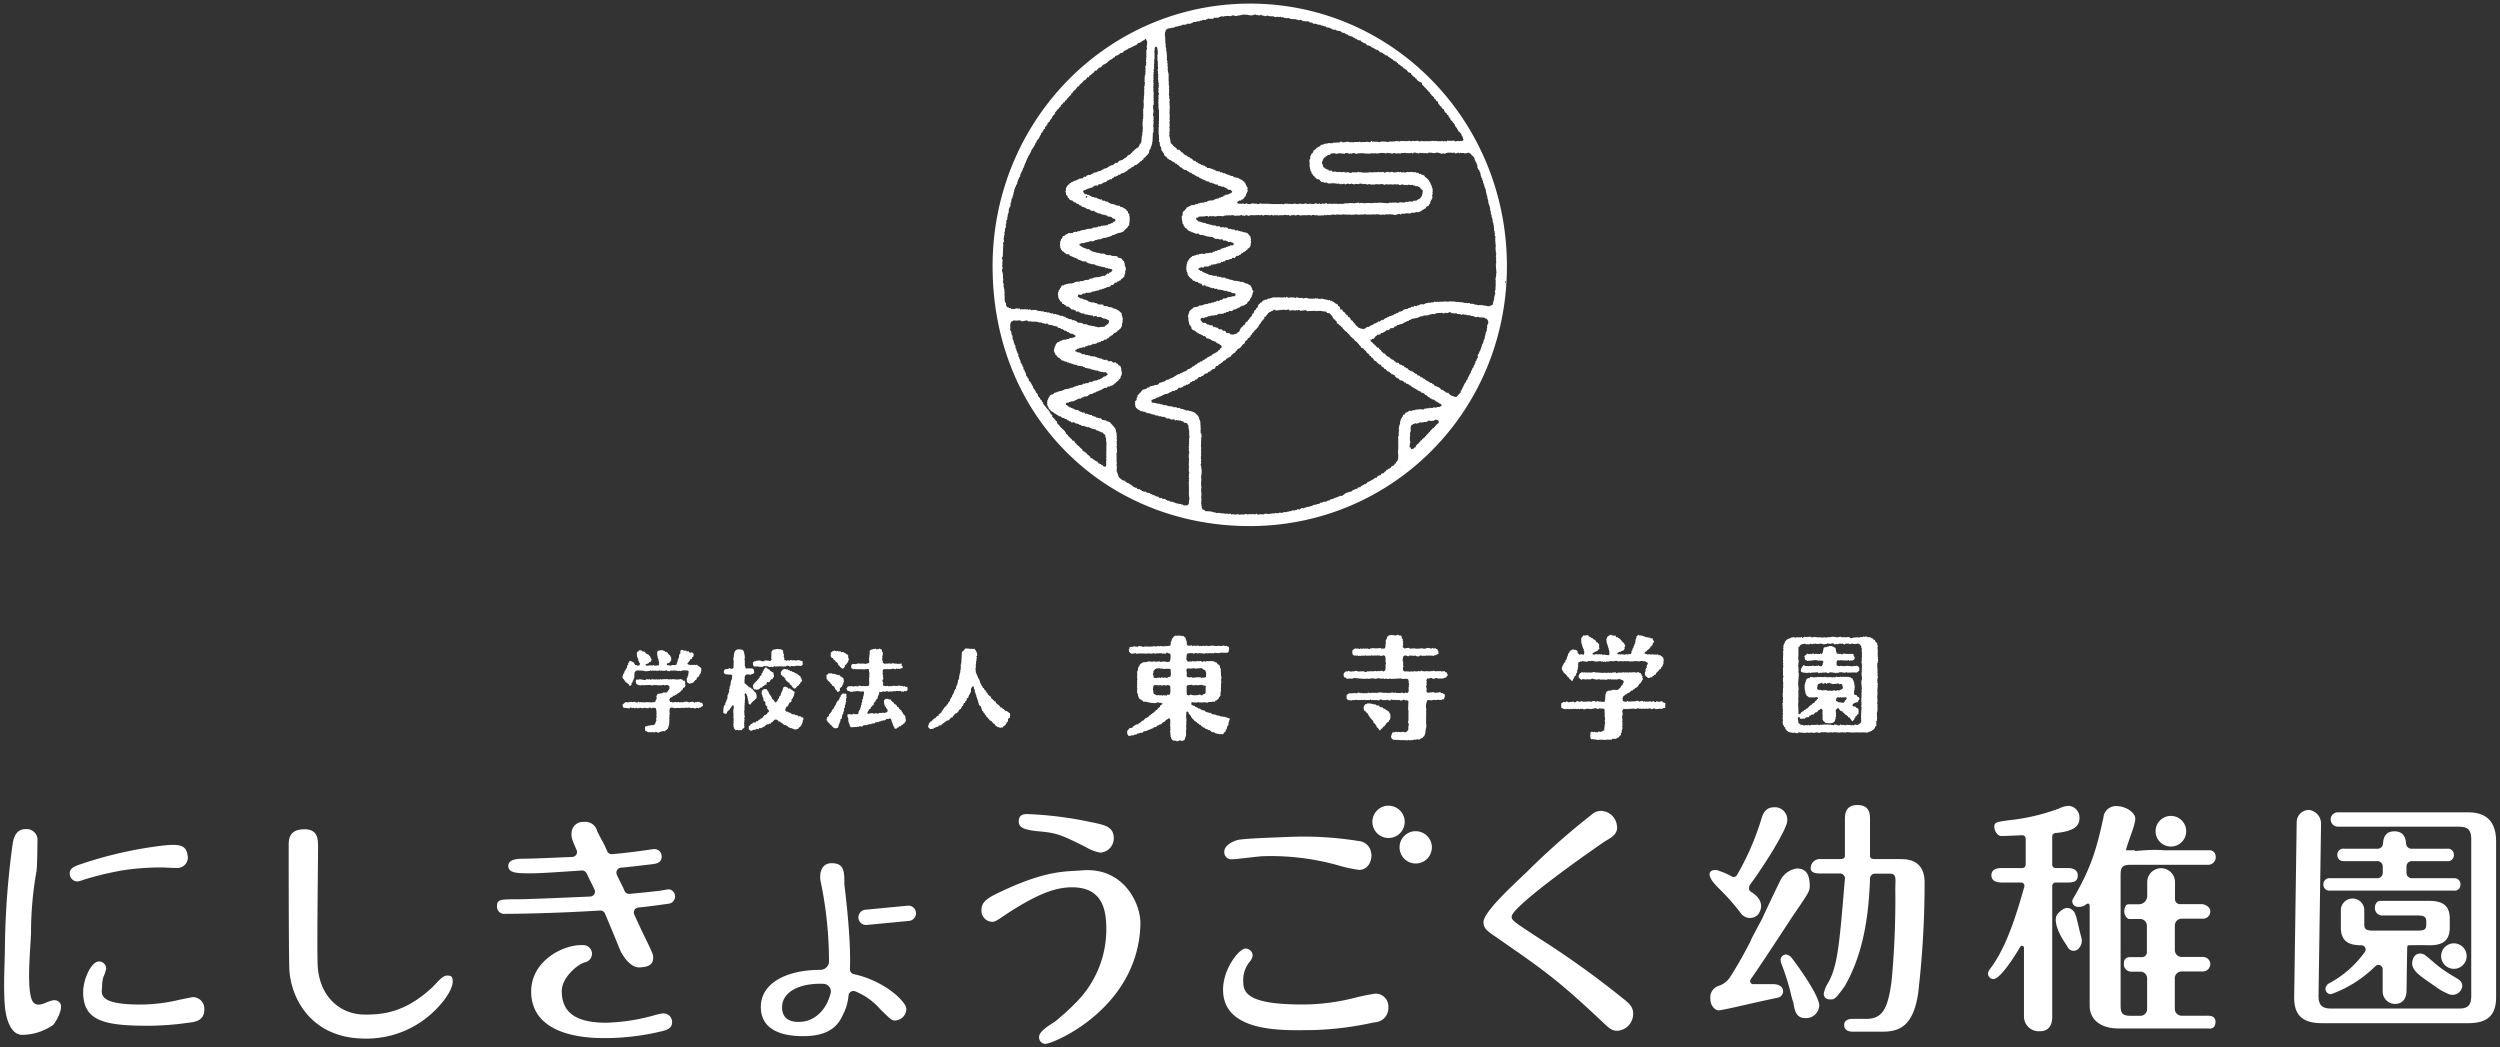 <svg xmlns="http://www.w3.org/2000/svg" width="506" height="212" viewBox="0 0 506 212"><rect x="0" y="0" width="506" height="212" fill="#333333" stroke="none"/><defs><style>.a,.b{fill:#fff;}.a{fill-rule:evenodd;}</style></defs><path class="a" d="M317.7,137.46v-.13h-.13v-.13l-.47-.4v-.14l-.67-.6v-.14l-.13-.06v-.14h-.07v-.13h-.07c-.17-.49.21-1,.34-1.21v-.13l.33-.27v-.33l.27-.2v-.34h.07v-.2l.13-.06v-.21h.07v-.33l.27-.2v-.27l.2-.07.06-.13c.08-.07.13,0,.2-.13l.47-.07v.07h.14v.06l.27-.06v.06c.16.05.1,0,.2.14l.13.06v.41h.07l.26.33.47-.13v.06l.47.07a2.32,2.32,0,0,0,.07-.74c-.26-.18,0-.19-.13-.46h-.07l-.14-.41h-.06v-.4h-.07v-.13h-.07l-.06-.54c0-.23-.05-.61.06-.73V129l.27-.2.07-.2h.2v.07l.67-.14v.07h.13l.2.27.27.07.07.13h.13v.07h.2l.2.26.27.07v.07l.2.13c.06.08.05.28.14.34h.2l.26.33h.07v.8s.11,0,.07.14h-.07v.13l-.2.07-.2.33h-.2v.07h-.27l-.07.13c-.25.16-.34,0-.4.41a1.44,1.44,0,0,0,.54.06c.21-.19.36,0,.53,0v-.06h.47s0,.08.14.06v-.06h.26l.07.13.54-.07v.07l.8.07a1.31,1.31,0,0,0,.07-.4c0-.06.08,0,.06-.14h-.06l-.07-.53h-.07v-.41l-.13-.06v-.34h-.07v-.13h-.06v-.27h-.07v-.13h-.07v-.27h-.07l.07-.34h-.07v-.33h.07l.07-.33c.29-.17.44-.43.87-.47l.07.13.6.07a.1.1,0,0,1,.13-.07v.07H327c.11.14-.11.09.13.27V129l.27-.06.13.2h.14l.07.13h.13l.2.27.13.06v.14l.54.47v.2h.07a.55.55,0,0,1,.13.4l-.13.07v.47h-.07c0,.11,0,.17-.07.26l-.6.2-.07.14h-.2c-.23.09-.4.13-.47.4h.07c.23.25.19,0,.47.07v.06l.4-.06c.18,0,.47.14.74.06v-.06c.2-.06.46.09.53.06l.07-.13.47.07.07-.2c.14-.17,0-.35.13-.54l.13-.07v-.33l.2-.14v-.33l.14-.07.06-.4.14-.07V130H331v-.41h.06v-.26h.07v-.14h.07l.06-.47h.07v-.06h.13v-.07c.09-.06.12-.05.27-.07.3.31.2,0,.47.07l.07.13.27-.06.06.13h.27v.07H333v.07l.34.06V129h.33v.07H334l.07.13h.4v.07h.06v.33h.07c.12.14.14,0,.2.27-.16.11,0,.06-.13.2l-.14.07v.27h-.06v.13h-.07v.13h-.07l-.06.14h-.14L334,131v.13l-.34.27-.06.14h-.14l-.2.26c-.23.17-.35.1-.4.47H333v.07l.33.07v.06l.67-.06v.06h.4s0-.08.14-.06v.06h.6v.07c.15,0,.26-.15.47-.07l.06.14h.41l.13.2h.13l.34.4.07.6h-.07v.6l-.13.07v.27h-.07l-.07.2-.2.13v.21l-.47.33v.13l-.53.47c-.07.08,0,.18-.07.27s-.25.08-.34.13l-.13.21h-.13l-.2.26H334v.07a1.29,1.29,0,0,1-.47.07l-.2-.27h-.13l-.14-.13c-.07-.11,0-.16-.13-.27V136l.13-.07v-.53h.07v-.13l.2-.14a.09.09,0,0,0-.07-.13l.07-.34h.07v-.2h.07c.05-.09,0-.11.06-.27-.24-.14-.29-.31-.67-.33v-.07l-.33.07v-.07H332v.07h-.27v-.07c-.11,0-.11.06-.13.07l-.87-.07v.07h-1.14v-.07h-.27v.07H329v-.07l-.61.07-.33-.07a1.52,1.52,0,0,1-.6.07v-.07h-.27v-.06l-.47.06v.07l-.87-.07v.07h-.27v.07l-.47-.07-.06.13c-.19.05-.17-.12-.2-.13s-.12.06-.14.07h-.33v-.07l-.34.07-.06-.14-.34.07s0-.09-.13-.07v.07h-.14v.07l-1-.14v-.06l-.47.06v.07c-.15,0-.25-.14-.47-.07v.07h-.13v.07l-.87-.07v-.07l-.34.07v.07l-.26-.07v.07c-.38.13-.4.1-.41.6h-.06c0,.08.12.28.06.47h-.06v.47h-.07v.13h-.07v.54l-.2.13v.4l-.33.2v.2h-.07v.14h-.07v.13l-.13.07c-.14.27.15.34-.34.4A.6.6,0,0,0,317.7,137.46Zm-24.63-.73h-.14a.38.38,0,0,1-.13.13s-.05.22-.07.27c-.4,0-.41.12-.67.2h-1.14v-.07h-.13v-.06l-.47.13v.07l-.47-.07-.06-.13-.41.06v.07h-.53l-.07.2c-.19.22.05.38,0,.6h-.06v.34a.16.16,0,0,1,.06.2l-.13.07a2,2,0,0,0,.13.67.19.19,0,0,1-.06.2.89.89,0,0,0,.06.47.25.25,0,0,1,.14.13l1.34-.13.06.13h.34c.22,0,.85-.14.87-.13l.13.2H292l.06.13c.05,0,.21,0,.27.07a.9.9,0,0,1,.13.4l-.2.6-.06.07h-.34v.07h-.13v.06l-.87-.06v.06h-.54a.11.11,0,0,0-.13-.06v.06h-.27v.07l-1-.07-.07.2a2.61,2.61,0,0,0-.2,1.54.18.18,0,0,1,.07.2h-.07v.81a.12.12,0,0,1,.07.13h-.07v1.88l.07.6h-.07v.4h-.07v.4h-.07v.6h-.06l-.07.27h-.07V149h-.06c-.07.08-.21.13-.27.2l-.07.2h-.2c-.2.1-.37.34-.74.27v-.07l-.33.07v.07l-.33-.07v.07H286v.06h-.53v.07c-.12,0-.31-.12-.54-.07v.07l-.54-.07a9.08,9.08,0,0,1-1.6-.06.17.17,0,0,0-.2.06c-.14,0-.14-.06-.14-.06H282l-.4-.34v-.2h-.07a3.18,3.18,0,0,1,.34-1l.33.06.07-.13h.53v.07a.17.17,0,0,0,.2-.07l.61.07v-.07H284c.15,0,.33.14.54.07a2.12,2.12,0,0,0,.4-.34c.2-.21.05-.51.13-.87h.07l-.07-.27h.07v-.33H285v-.47h.07v-2.21H285l.07-1.81a.85.85,0,0,0-.27-.13v-.07l-.47.07v-.07a.5.5,0,0,0-.4-.06v.06a1,1,0,0,1-.6.07v-.07h-.13v-.06c-.12,0-.12.06-.14.06h-.67v-.06l-.53.06v-.06a.51.51,0,0,0-.27-.07.32.32,0,0,1-.4.2c-.14,0-.28-.2-.54-.13v.06h-.87v-.06l-.33-.07c-.18,0-.32.27-.61.2v-.07h-1.33c-.06,0,0-.18-.21-.13l-.06.13h-.94a.16.16,0,0,0-.2-.06v.06h-.47s0-.09-.13-.06v.06h-.74c-.09,0-.22-.11-.4-.06v.06h-.67v.07l-.87-.07-.2-.27h-.07v-.73c.24-.14.22-.31.6-.34v-.06l.41.06v-.06h.46s0-.09.14-.07v.07h.6l.07-.14.67.14a.18.18,0,0,1,.2-.07l.06.13c.12,0,.12-.06.14-.06h.87v-.07h.2v-.07l.54.14v-.07h1.13s0,.1.14.07l.06-.14h.94v.07h1a.17.17,0,0,0,.2.07v-.07h.6v-.07h.47v.07h.33v-.07c.25,0,.26.17.47.14v-.07l.67.07v-.07l.34-.07v.07a.85.85,0,0,0,.46.07l.07-.14c.13,0,.34.18.54.07v-.07c.15-.12.2-.24.2-.53a1.64,1.64,0,0,1,0-.67h.06l-.06-.34h.06v-.33h-.06v-.14h-.07c0-.1.07-.12.07-.13a1.3,1.3,0,0,0-.14-.54c-.17-.15-.84-.07-1.13-.06-.18-.15-.78-.07-1.08-.07l-1.27.07v-.07l-.87.07v-.07h-.33v.07a.17.17,0,0,1-.2-.07h-.87v-.07h-.47v.07h-.34s0,.09-.13.07v-.07l-.74-.07v.07h-.47v.07c-.13,0-.24-.12-.46-.07a.21.21,0,0,1-.21.07v-.07c-.16,0-.2.07-.2.07l-.4-.07a.11.11,0,0,1-.13.07v-.07h-.6v-.07h-.67v-.06l-.61.06v.07h-.93a.18.18,0,0,1-.2.07v-.07h-.14l-.13-.2h-.27v-.07L272,137l-.07-.61c.23-.16.12-.37.47-.47v-.06l.4.06.07-.13c.17,0,.42.2.74.13v-.06l.33.06v-.06h.27v-.07a1.47,1.47,0,0,1,.73.13l1-.06c.13,0,.4.24.67.13l.07-.13.33.06v-.06h1.07l.4-.07v.07h.34v-.07l.53.07v-.07h.14v-.07c.11,0,.11.06.13.07h.27v.07H280v.06c.17,0,.14-.07.2-.13l.14-.07v-.2l.13-.06-.07-.41h.07v-.26a.18.18,0,0,1-.07-.2h.07v-.27h.07a3.86,3.86,0,0,0-.14-.54l.07-.4h-.07l.07-.27h-.07l-.06-.33c-.18-.09-.12-.12-.4-.14a.82.82,0,0,1-.67.07v-.07l-.34.07v-.07h-.27v.07l-.47-.07v.07h-.4v-.07h-.26v.07H276.4v-.07c-.12,0-.12.07-.14.07h-.8v.07a.1.1,0,0,1-.13-.07l-.41.07v-.07h-.13v-.07c-.11,0-.12.07-.13.07h-.34v-.07l-.27.07v-.07c-.38-.09-.35-.45-.33-.93.08-.08,0,0,.07-.14.26-.15.31-.32.73-.33v.07l.4-.07v.07l.34.06.07-.13c.11,0,.26.11.46.07a.19.19,0,0,1,.21-.07v.07h.26v-.07l.47.07a.12.12,0,0,1,.14-.07v.07l.4.06.06-.13h.34v-.07l.8.07.81-.07a.7.7,0,0,1,.33.07v.07l.67-.07a1,1,0,0,0,.13-.67h.07c0-.1-.07-.13-.07-.13,0-.15.07-.14.07-.14v-.8l.2-.14v-.26h.07c0-.11,0-.18.07-.27a3.51,3.51,0,0,1,.4-.27h.27v-.07l1,.14c.1,0,.35-.19.53-.14v.07h.14v.07h.33s0,0,.14.06l.06.07v.34h.07v.13h.07v.13l.13.07-.06.4H284c.05.22-.09.44-.06.54H284v.13H284c0,.11-.06.12-.07.14V131a1.5,1.5,0,0,1,.34.27,3.74,3.74,0,0,1,.93-.14v.07l.21.07h.4v-.07c.12,0,.13.07.13.07l.47-.07v.07a4.15,4.15,0,0,0,1.34-.07l.6.14v-.07h.27v-.07h.2v-.07l.67.07v.07h.33l.07-.14c.19,0,.15.12.2.14l.47-.07c.17.28.16.08.33.2s0,.26.27.4l-.06.14h-.07c0,.1.11.08.13.13v.27h-.06v.07h-.27l-.14.2h-.33v.06h-.13v.07l-1-.07-.33.07v-.07h-.27v.07h-.94v-.07c-.33-.08-.45.25-.74.21v-.07h-.33l-.07-.14-.33.07-.94-.07v.07h-.13v.07a.87.87,0,0,1-.47-.07v-.07a.86.86,0,0,0-.6.14,1.79,1.79,0,0,0-.14,1.07H284v.27H284v.67s.09,0,.07.13-.13.12-.13.13l.06.61a1.23,1.23,0,0,1,.2.2h.94c.2.17.38-.06.67,0v.06l.6-.13v.07H287v-.07h.27a.18.18,0,0,0,.2.07c.05,0,.06-.21.34-.14v.07h.2v.07a.11.11,0,0,0,.13-.07c.14,0,.13.07.13.07l.74-.07v.07l1-.07v-.07a2.73,2.73,0,0,1,.61.14.18.18,0,0,0,.2-.07h.33v.07c.14,0,.25-.13.47-.07v.07h.47c.08,0,.13-.13.27-.07l.13.2c.25.13.22-.17.34.2h.06v.27H293C293.06,136.56,293.05,136.57,293.07,136.73Zm-54.63-8.1.73.06v.07l.34-.07c.1.17.29.24.4.41H240v.4h.07l.06.27h.07v.33c0,.55.16.61.74.6.17-.22.13-.11.33,0v.07h.13v-.07h1v-.06c.26,0,.2.15.47.13l.2-.07v.07h.33v-.07h.34v.07H244v-.07h.4v.07h.26a3.46,3.46,0,0,1,1.14-.07v.07l1.07-.07v.07l.74-.07v-.06c.26,0,.21.11.27.13h.27v-.07c.12,0,.26.09.33.14v.06h.2c.12.1.07.53.07.74h-.07v.27a1.23,1.23,0,0,0-.2.2h-1.27c-.05,0,0-.1-.14-.07l-.06.14h-.81l-.4-.07s0,.17-.27.13v-.06c-.17,0-.2.06-.2.06l-.73-.06v.06c-.23.06-.47-.1-.6-.06l-.07.13-1.27-.13v.06h-.47v-.06h-.34v.06h-.2v.07c-.24.05-.2-.11-.27-.13h-.26v.06c-.14,0-.14-.06-.14-.06l-.6.06a.79.79,0,0,1-.2.27,9.22,9.22,0,0,1-.07,1c.33.24,0,.41.67.41v-.07l.4.07v-.07h.2v-.07c.12,0,.12.07.14.07h.73a.2.2,0,0,1,.21-.07v.07l.66-.07.14.2.27-.06v-.07c.2-.07.43.09.53.07v-.07h.14v-.07l.67.07v-.07l.87.07.06.13h.14v.07h.26l.27.4h.14v.07l.26.2c.09.14,0,.29.07.47l.13.07.07,1.54h.07l-.07.26h.07v.34s-.09,0-.07.2h.07l-.07.2c0,.19.06.24.07.33s-.07.14-.07.14v1.07h-.07a.18.18,0,0,0,.07.2v.33h-.07l-.06,1-.14.07v.13l-.2.13v.2l-.2.14v.07h-.13l-.07.13-.27.07v.06h-.06V142c-.07.07-.14,0-.27.06V142l-1.21.13c-.06,0,0,.16-.2.13v-.06h-.33v-.07l-.94.07v-.07l-.33.07v-.07h-.34v.07H242v-.07a.13.13,0,0,0-.14.07c-.08,0-.4-.07-.6-.07s-.11.12-.13.34.14.17.26.26v.07l.41.07.13.2h.2l.07.13.27.07.06.13h.34l.06.14h.14l.06.13h.14v.07l.53.06.21.27h.2v.07h.2v.07h.26v.06h.14v.07l.27-.07.2.27.87.13v.07h.13v.07h.34v.07h.33V145h.27V145h.2v.07h.53v.06h.14v.07h.27v.07h.13v.06h.2v.07c.11,0,.18,0,.27.07,0,.21-.1.13-.13.2l-.07.4h-.07l-.07.74-.2.13-.13.6h-.07v.14l-.13.06V148l-.4.34v.13l-.14.07v.06h-.33v-.06c-.08,0-.28.12-.47.06v-.06h-.33v-.07h-.34v-.07h-.13l-.07-.13h-.2v-.07h-.34v-.06h-.13l-.13-.2h-.14l-.06-.14-.41-.07-.06-.13-.4-.07-.21-.26h-.26l-.07-.14-.2-.07-.27-.33-.27-.07-.2-.26-.27-.07-.06-.2h-.07L242,146h-.14l-.4-.47-.2-.14v-.13l-.2-.13v-.2l-.13-.07v-.14l-.34-.26v-.27h-.07c-.09-.13-.08-.15-.26-.2V144h-.07v.13h-.07l-.06,1.2h.06v.34s.09,0,.07.13h-.07v.4h-.06c0,.11.06.12.06.14v.33h-.06l.06.94h-.06V149H240l-.07.27h-.07v.26h-.06c-.05.12,0,.18-.07.27l-.6.2-.07-.13h-.4v.07h-.27c-.05,0,0,.18-.2.13l-.07-.13-.73-.07-.34-.4v-.27l-.13-.07v-.47h-.07l.07-.26h-.07v-.67a.18.18,0,0,0,.07-.2h-.07c-.05-.21.1-.36.07-.47l-.14-.07c0-.11.07-.12.07-.13V146h.07c0-.11-.06-.11-.07-.13v-.33c-.17-.1-.11-.12-.4-.14-.06.1-.09.16-.2.2h-.13v.07l-.21.13-.06.2h-.14l-.06.14h-.2l-.07.13h-.13l-.21.34h-.26v.06h-.2l-.07.14h-.2l-.14.2-.2.06v.07c-.13.08-.3,0-.47.07l-.06.13-.2.07v.07l-.4.06v.07h-.14l-.07.13h-.26v.07h-.14v.07l-.33.07V148h-.4l-.2.27-.67.07-.07.13h-.4l-.14.2h-.4v.07h-.13l-.07.13-.47-.06v.06h-.13V149l-.4-.07a3.12,3.12,0,0,1-.27-.4v-.6l.53-.6h.47l.14-.27.2-.07.06-.13h.14v-.07h.13l.07-.13c.13-.08.31,0,.47-.07l.13-.2.27-.07L231,146h.13l.07-.14.27-.06.33-.41.27-.06.07-.14h.2l.33-.4h.14l.2-.27h.13l.13-.2h.2l.07-.2.34-.2v-.13c.06-.08.26-.09.33-.14v-.06l.13-.07v-.13l.21-.14v-.07l.2-.06.06-.27c.15-.21.37-.11.47-.47a1,1,0,0,0-.67-.13c-.29-.26-.68.16-1.07.06v-.06l-.47.06v-.06h-.33v-.07h-.34v-.07h-.33V142l-.6.06-.2-.26h-.14l-.13-.2h-.2v-.07c-.16-.09-.1,0-.2-.14s-.13-.31-.21-.46h-.06v-.47h-.07v-.14l-.13-.06.06-1.07h-.06c-.06-.22.09-.32.06-.47h-.06v-.27h.06v-.27h-.06a.16.16,0,0,1,.06-.2l-.06-.33h.06v-.34a.89.89,0,0,1-.06-.4h.06l-.06-.27h.06v-.27h-.06l.06-.6.14-.07v-.53l.13-.07v-.2l.2-.13v-.27h.07a2.17,2.17,0,0,1,.54-.4h.13v-.07h.4V134h.34v-.06h.2v-.07l1.07.07c.05,0,0-.18.2-.14l.07.14,1.13-.07.07.13a4.72,4.72,0,0,0,.54-.13l.67.07V134l.6-.06a.84.84,0,0,0,.2-.61,2.6,2.6,0,0,0,0-.93c-.07,0-.12-.13-.14-.14h-.2v-.06h-.2v-.07l-.2-.07-.2.27a3.09,3.09,0,0,0-.67-.07v.07c-.13,0-.08,0-.13-.07l-.07-.06-1.2.06v.07c-.27.05-.2-.19-.47-.13v.06h-.34v.07a.18.18,0,0,1-.2-.07h-.8v.07l-.47-.07h-1.27c-.08,0-.18.13-.34.07l-.06-.13-.94.13-.07-.13h-.2l-.07-.21-.13-.06v-.34s-.1,0-.07-.13l.14-.07V131h.06V131h.14v-.07h.53v-.06l.41-.07v.07h.33l.07.13h.06l.14-.2c.34-.15,1,.16,1.2.13v-.06h.27v-.07a.1.1,0,0,1,.13.07h.94l.87-.07.4.07v-.07h.14v-.07a.17.17,0,0,1,.2.07h.33v-.07l.34.07h.73v-.07a.19.19,0,0,1,.21.07l.8-.13.07-.47a.12.12,0,0,1-.07-.14H237v-.26l.13-.07v-.27h.07v-.2l.2-.13c.13-.19.07-.27.33-.34v-.07C237.92,128.57,238.27,128.77,238.44,128.63Zm138.64.2.41.07v-.07h.4v.07H378V129l.47-.06V129l.27.07.07.13H379l.2.27c.1.06.2,0,.27.07v.13l.13.14v.13h.07V130l.2.07c.09.08.06.24.07.4H380l.07.47a.19.19,0,0,0-.07.2c.12.52,0,1.33.07,1.88h.07c0,.11-.07.11-.07.13l.07.6s-.1,0-.07.2a.13.13,0,0,1,.07.14H380l-.07.47H380l-.07.53H380v1.14l.07.33H380v.14H380c0,.1.13.32.07.53H380v.34H380l-.07.27H380v.33H380a.18.18,0,0,0,.07.2v.27H380c0,.16.06.17.07.27l-.07.33H380v.4s-.09,0-.07.14H380v.4H380v.33H380l-.07.54H380c0,.12-.07.13-.07.13l.07.34H380v.67h-.06v.27H380v1.33H380a1.65,1.65,0,0,1-.13.54l.06.87h-.06a.11.11,0,0,0,.06.13l-.06.61-.14.06.07.34a.77.77,0,0,0-.07.4s.11,0,.07.13l-.27.2-.07.34h-.06l-.27.33H379l-.14.21h-.2l-.07.13h-.26v.07l-.27.06v.07l-1.27-.07v.07l-.61-.07v.07H376v-.07h-.27v.07l-.47-.07v.07l-1.2-.07v-.06c-.12,0-.12.06-.14.06h-.33v.07l-.4-.07v.07c-.15,0-.25-.12-.47-.07v.07a.13.13,0,0,1-.14-.07c-.13,0-.13.07-.13.07h-.34v-.07l-.4.07v-.07h-.73v.07c-.17,0-.25-.05-.34-.07l-.87.07v-.07h-.2v-.06c-.11,0-.12.06-.13.06h-.94v.07l-.47.07-.07-.14-1,.14v-.07h-.67a.18.18,0,0,1-.2.07v-.07h-.6v.07h-.34s0-.09-.13-.07a.19.19,0,0,1-.2.07v-.07h-.61v-.07c-.21,0-.32.17-.46.2s-.45-.11-.54-.13a.18.18,0,0,0-.2.07,4.85,4.85,0,0,1-.94-.2h-.13l-.14-.2-.2-.07-.06-.2-.2-.14v-.26l-.27-.21v-.2l-.2-.13-.07-.74h.07l-.07-.87h.07c0-.13-.13-.25-.07-.47h.07v-.4h-.07l.07-.4s-.09,0-.07-.13h.07v-.27h-.07v-.2l.07-.27h-.07v-.4h-.07l.07-.34h.07c.06-.21-.1-.31-.07-.46h.07V141h-.07l.07-.47h-.07v-.26h.07v-1.07h.06v-.47h-.06a.16.16,0,0,1,.06-.2v-.34h-.06l.06-.27h-.06v-.8h.06V137H361c0-.12-.06-.12-.07-.14-.11-.49,0-.87-.06-1.2v-.54h.06v-.47h-.06v-.06c0-.15.06-.14.06-.14.05-.18-.05-.3-.06-.4l.06-.4h-.06l.06-1.61h-.06l.06-.4H361c0-.11-.12-.31-.07-.54,0,0,.09,0,.07-.13a.18.18,0,0,1-.07-.2H361v-.13H361l.06-.34.14-.07.07-.4h.06l.34-.4h.13v-.07l.4-.13v-.07h.27l.07-.13h.27V129l.33-.06.07.13h.26V129h.88c.09,0,0,.09.06.07s.06-.21.27-.13c.05,0,.08.23.27.2V129l.2-.07v-.06l.4.06.94-.06.06.13.81-.07.53.07V129h.67l.47.07V129h.14v-.06c.19,0,.15.11.2.13l.4-.07h.06V129l.87-.07v-.06l.94.06V129a1.51,1.51,0,0,0,.74-.13h.27V129h.26v-.06l.81.06a1.1,1.1,0,0,1,.6-.06l.13.2c.19.08.51,0,.61-.07l.6-.07V129h.47V129h.06l.21.07V129h.13v-.06h.53ZM364,143.56s-.08,0-.06-.14H364v-.2H364l-.07-.6.07-.6-.07-.2H364c.05-.23-.09-.34-.07-.47H364v-1.27s-.09,0-.07-.14H364a3.66,3.66,0,0,0-.07-1.34l.07-1.07H364c0-.12.07-.13.07-.13,0-.16-.07-.2-.07-.2,0-.17.07-.2.07-.2v-.81a.17.17,0,0,1-.07-.2H364a3.89,3.89,0,0,0-.07-1.34c0-.13.07-.13.07-.13v-.34H364c0-.13.12-.24.07-.46,0,0-.09,0-.07-.14H364c.06-.28-.15-.42,0-.6V131l.13-.07a1.41,1.41,0,0,0,.27-.4,7.12,7.12,0,0,1,.87-.27v.07h.2v.07h.81l.06-.14.61.14v-.07h.13v-.07l.27.07a.17.17,0,0,1,.2-.07v.07h.67v-.07h.33v.07l.27-.07v.07a1.13,1.13,0,0,0,.6.07v-.07h.4l.07-.14c.11,0,.12.07.14.07h.33v.07c.17,0,.54-.18.8-.07l.07.14c.22.08.39-.09.54-.07v.07l.46-.07v-.07h.34v.07a.18.18,0,0,0,.2-.07c.32-.06.32.25.67.14v-.07h.13v-.07h.67l.07.14c.12,0,.46-.12.54-.14a.18.18,0,0,1,.2.07,1.86,1.86,0,0,0,.93-.07h.27l.47.54v.33h.07v.14h.06l-.06.66h.06v1.08l-.06.46h.06c0,.16-.14.54-.06.81h.06v1.07h-.06c0,.12.06.13.06.13,0,.16-.06.2-.06.2l.06.34h-.06v.87h.06a1.82,1.82,0,0,1-.13,1l.13,1.61h-.06v.8h-.07l.07.34-.07,1.14.07.93h-.07v.4s.09,0,.07.14a15.37,15.37,0,0,0-.07,2.88h-.07v.13l-.2.14v.06h-.13v.07a.46.46,0,0,1-.27.13c-.25.21-.42-.09-.67,0l-.07.14c-.15.06-.25-.07-.33-.07s-.22.12-.4.07v-.07h-.67s0-.09-.14-.07v.07h-.13v.07h-.33v-.07h-.41v.07c-.2,0-.23-.22-.46-.14l-.07.14c-.29.11-.6-.1-.74-.14h-.4l-.07.14-.73-.14h-1.07v-.06c-.12,0-.12.06-.14.06h-.4v.07l-.4-.07-.07.14c-.11,0-.12-.07-.13-.07l-.6-.07v.07h-1.14v.07h-.14v.06c-.19,0-.14-.11-.2-.13h-.27v.07h-.26v-.07c-.13,0-.41.18-.61.07v-.07c-.7,0-.59-.16-1-.4,0-.27-.09-.74-.13-1,.08-.07.1-.13.2-.2v-.06h.06a.72.72,0,0,0,.14.13v.2h.07v.07h.53c.09,0,0-.07.07-.07s.18.13.33.07l.14-.2h.13v-.07l.6-.07.14-.33h.26l.07-.14h.14v-.06l.26.06.4-.46.34-.07.4-.47h.13a.45.45,0,0,0,.21-.2c.28,0,.21.09.4.2v.6s-.11,0-.07.14h.07v1.34l.13.06.07.2h.07c.11.13.24.19.33.34.31,0,1.06.13,1.2,0,.38,0,.43-.2.67-.34.05-.19.07-.32.14-.53h.07l-.07-.27h.07l.06-.47h-.06l.06-.47h-.06v-.67l.2-.06.13-.2c.37,0,.3.17.47.4l.13.06.07.14h.33l.07.2.47.4.07.13.26.07v.07l.27.2v.13c.07.09.17,0,.27.07l.54.74H375l.27-.34h.06v-.2h.07v-.13l.14-.07V145l.2-.07v-.06l.13-.07v-.14l.27-.13.06-.6h-.06l.06-.34h-.06c-.09-.33-.18-.18-.4-.33l-.14-.2h-.13V143h-.34a.73.73,0,0,0-.2-.2c0-.4.63-.67,1.07-.67.09-.2.17-.49.34-.6,0-.59-.12-.32-.4-.54l-.2-.33h-.34a.49.49,0,0,0-.13-.14v-.73h.06v-.2h.07l-.07-.34h.07v-.47h-.07v-.26h-.06l.06-.34-.13-.07v-.33h-.07a.61.61,0,0,1-.13-.4l-.2-.07v-.07h-.14l-.06-.13-.4-.07V137H372.6v-.07l-.4.13L372,137v.06l-.4-.13-.14.2c-.07,0-.27-.11-.47-.07a.1.1,0,0,1-.13.07v-.07h-.54V137c-.11,0-.11.06-.13.06h-.67V137c-.19-.06-.37.05-.47.06l-.74-.06v.06l-.53-.06v.06h-.54v.07l-.4-.07V137l-.27.06a.09.09,0,0,0-.13-.06l-.2.26h-.34v.07h-.13s-.06.09-.13.13l-.07.27h-.07V138l-.13.07v.4h-.07l-.06.4a.12.12,0,0,1,.06.13h-.06l.06.74h.07v.34h.07l-.07.26.2.14v.26h.07c.12.19.35.21.47.41h1.27l.4-.07v.07l.2.06c0,.14,0,.2-.07.27h-.13v.07h-.07v.13l-.33.27-.2.33H367l-.07.14h-.13l-.21.33h-.2l-.6.67h-.2l-.2.27h-.2l-.2.27-.27.07v.06l-.2.14v.13h-.07c-.09.1,0,.09-.2.13v.07H364Zm6.23-12.79h.6l.07.13h.27V131c.22.11.26,0,.33.27h.07v.33l.2.67a2.73,2.73,0,0,0,.8.07v.07H373l.07-.14.47.07a13.13,13.13,0,0,0,1.54,0c.05.08,0,0,.06.07a.6.6,0,0,0,.07.33h.07v.2l.13.07-.07.4-.26.2v.07h-.67v.07c-.19.06-.16-.19-.4-.14v.07h-.94v-.07a.18.18,0,0,0-.2.07l-.47-.07v.07c-.19,0-.39-.1-.47-.07v.07c-.26.15-.21.52-.2.94a.83.83,0,0,0,.67.2c.18-.15.59.09.94,0a4,4,0,0,1,1.2,0v.06l1.34-.13c.1.14.37.21.4.27a2,2,0,0,1,0,.8l-.2.07v.06H376V136a.51.51,0,0,1-.34.14,4.69,4.69,0,0,0-1.14,0h-.67v-.07h-.26v.07a2.27,2.27,0,0,1-.81-.07h-.53v.07l-.34.06a.17.17,0,0,0-.2-.06s0,.17-.2.13l-.07-.13-.33.06v-.06l-.67-.07c-.14,0-.35.25-.54.2l-.06-.13h-.34v-.07c-.11,0-.11.06-.13.07h-.6v.06l-.47-.06s0,.18-.2.13l-.14-.2-1.34.07v.06l-.67-.06h-.06v.06a3.85,3.85,0,0,1-1.34-.2l-.07-.4h.07v-.33c.28-.17.08-.13.2-.34l.2-.13.07-.2.2.06v.07h.13v.07H366v.06a.11.11,0,0,0,.13-.06h.67v-.07h.27v.07h.47v-.07l.4.07.07-.14c.19,0,.14.11.2.14l.47.06c0-.08.1-.09.13-.13v-.13l.13-.07v-.4l.14-.07v-.13a.7.7,0,0,1-.27-.27,1,1,0,0,1-.47.07s0-.09-.13-.07a.18.18,0,0,1-.2.07,3.05,3.05,0,0,0-.54-.14,12.85,12.85,0,0,1-1.34.14l-.33.06-.07-.13h-.27v-.07h-.06l-.07-.2h-.07l.07-.33h-.07l-.06-.27.46-.34.07-.13h.2c.21.19.36,0,.54,0v.07h.27v-.07l.33-.07.07.14.4-.07.8.07.07-.14c.2-.05.14.21.33.14v-.07c.29-.26.26-.89.41-1.27l.4-.07v-.07c.12,0,.09,0,.13.07.21,0,.12-.09.2-.13h.27Zm-174.8.47.94.07v.06c.12,0,.13-.06.13-.06h.27v.06l.47-.06c.17.3.44.49.47.93h.07v.47c0,.06-.19,0-.14.27h.07v.27h-.07v.53h-.07v.34h-.06l.06.26h-.06v.81h-.07l.07.94h.06l.07.33h.07v.13h.07v.27l.13.07.07.33.13.07v.13h.07v.14h.06v.2h.07v.13h.07v.34l.2.13v.27l.27.2v.27h.06l.07.13h.13c.09.07.08.25.14.34l.27.2v.13l.13.07v.13l.27.2v.2l.67.54v.2l.6.54.07.13h.2c.08.06.07.25.13.33l.74.61.2.33h.27l.06.14.14.13h.13l.34.4h.26l.07.14h.2l.07.13.33.2a2.7,2.7,0,0,1,0,.94l-.33.13c-.08.13,0,.46-.07.6l-.27.2v.21l-.13.06v.14h-.07l-.2.26h-.13l-.27.34h-.27v.07l-.47-.07v-.07h-.26v-.07h-.14l-.07-.13h-.13l-.33-.47h-.14l-.13-.2h-.07l-.2-.33-.27-.07-.33-.4H200v-.2l-.33-.2-.07-.27-.27-.2v-.14h-.07v-.13l-.2-.13L199,144l-.2-.14-.27-.87-.4-.33v-.27h-.07v-.13H198v-.34h-.06v-.13h-.07v-.27h-.07v-.13h-.06v-.2h-.07V141h-.07v-.33h-.07v-.14h-.06l-.07-.4h-.07l-.06-.6-.14-.07v-.4h-.06l-.07-.2c-.14,0-.06,0-.14.07a1.59,1.59,0,0,0-.33.47v.67h-.07v.13l-.13.07v.2l-.13.06v.14h-.07v.13h-.07l-.07.4-.33.2v.34l-.27.2c-.06.09,0,.26-.13.33h-.14l-.06.14H195v.27h-.07v.13l-.26.2-.14.4-.47.34v.2H194l-.34.4-.33.07-.14.2h-.06v.13l-.27.2c-.06.1,0,.21-.07.27h-.27l-.53.6h-.34l-.06.14h-.14l-.06.13h-.14l-.2.27h-.2l-.07.2-.2.07-.13.2H190l-.14.26-.47.07-.06.14h-.27l-.13.2-.67.06c-.13-.18-.33-.21-.41-.47l.07-.4H188v-.26l.2-.14v-.13l.13-.07V146h.2l.54-.6h.2l.4-.47c.11-.06.19,0,.27-.06s0-.17.07-.27l.13-.07v-.07h.13v-.06l.34-.27v-.27l.27-.13v-.2l.2-.14.06-.2.47-.4v-.13l.27-.2v-.21l.2-.13V142l.2-.13v-.34l.14-.07.06-.26.2-.14.07-.4h.07v-.13l.13-.07v-.13h.07v-.2h.07v-.14h.06v-.2h.07v-.13h.07v-.14l.2-.13v-.4l.13-.07v-.27l.14-.06v-.34h.06v-.13h.07v-.47l.13-.07v-.13h.07l.07-.74h.06v-.33h.07v-.27h.07v-.47h.06l.07-.87a.19.19,0,0,1-.07-.2h.07v-.27h.07l.13-2.34A2.51,2.51,0,0,0,195.39,131.24Zm-12.85,3.08c0,.21-.1.14-.14.4l.21.07.06.4h-.06v.07h-.34l-.07.13h-.26v-.07c-.14,0-.14.07-.14.07-.21,0-.38-.09-.47-.07l-.06.14-.67-.14v.07h-.27v.07l-.47-.07v.07h-.27v-.07a.18.18,0,0,0-.2.07h-.27v-.07l-.33.07a.86.86,0,0,1-.2.26c0,.15.12.27.07.47h-.07v.27h.07v.27h.06l-.06.4h.06v.4l-.13.07c-.1.25.1.48.13.6a.18.18,0,0,1-.06.2l.06.34a1.12,1.12,0,0,0,.67.13v-.07l.4.07v.07c.12,0,.12-.07.14-.07h.67v-.07h.47s0,.09.13.07v-.07l.47.07.06-.13,1,.13v.07l.4-.07.07.13c.15.11.18,0,.4,0l.07.67c-.19.12-.19.23-.47.27v-.07c-.12-.05-.21,0-.27.07V140l-.4-.07a.18.18,0,0,1-.2.07l-.07-.14h-1v.07l-.47-.07v.07h-.2V140h-.14v-.07l-.8.07c-.06,0,0-.2-.27-.14v.07h-.13V140l-.67-.07-.07.14H178v.06h-.07v.4h-.07l-.13.41h-.07v.4l-.27.13v.2l-.2.14V142l-.33.27v.33l-.4.34V143l-.2.13v.14h-.07v.2c-.07.09-.17,0-.27.07v.06c-.23.2,0,0-.13.27h-.07V144l-.13.06v.2h-.07c0,.14,0,.08.07.14v.06h.26a2.75,2.75,0,0,1,.81-.13v.07l.4.06.07-.13.6.13v-.06h.13v-.07c.27-.1.41,0,.6,0v-.07h.47v.07l.27-.07v-.06h.27v-.07c.16-.12.18-.12.2-.4-.21-.14,0-.09-.13-.27l-.21-.13v-.21l-.2-.13a2.65,2.65,0,0,1-.2-1.27l.27-.2v-.07h.6c.2.27.24,0,.47.14l.07.2h.07l.2.26h.13l.34.47h.13l.07.14h.13l.2.4.2.06.14.14v.13l.53.47.07.27.2.13v.2l.33.27.07.2.13.07-.06.27h.06l.07.67c-.16.1,0,.06-.13.2l-.14.06v.21l-.2.06-.13.2h-.2l-.27.34h-.33l-.07.2c-.08.08-.16,0-.27.07l-.07.13c-.1.08-.27.06-.46.07v-.07H181v-.27l-.14-.07-.06-.33h-.07v-.13h-.07v-.27h-.06l-.07-.27h-.07v-.27h-.06c-.05-.13,0-.23-.07-.33l-.34-.07-.06.14c-.06,0-.36-.09-.54,0l-.07.13h-.13l-.07.13h-.46l-.07.14-.27-.07V146h-.2V146l-.27.07v.07l-.67.06-.13.21h-.47v.06h-.2v.07h-.13v.07l-.34-.07-.07.13h-.26v.07h-.27v.07l-.47-.07-.07.13h-.13V147l-.4.07a.13.13,0,0,0-.14-.07V147h-.2l-.06.13-.34-.07v.07l-1.27.07-.14-.2H172v-.14H172v-.2l-.13-.06v-.34l-.14-.07-.06-.93h-.07v-.14h-.07v-.53h.07v-.07l.07.07.4-.07v.07h.53l.07-.14.33.07v.07a.12.12,0,0,0,.14-.07l.4.07v-.07l.2-.07a1.46,1.46,0,0,1,.2-.73l.14-.07v-.27h.06v-.2h.07l.07-.47h.06v-.13h.07l-.07-.34.14-.06.06-.67.14-.07v-.33a3,3,0,0,0,.2-1.07.59.59,0,0,0-.34-.14V140l-1.07-.14c-.14,0-.13.07-.13.07h-.6V140h-.2v.07c-.12,0-.12-.07-.14-.07H172l-.07-.14h-.33l-.07-.06c-.08-.19-.17-.22-.2-.47a1.23,1.23,0,0,0,.27-.4l.94-.07v.07l.33.06.07-.13.8.07.07-.14c.19-.07.33.06.47.07h1.47a1.11,1.11,0,0,0,.2-.67,4.4,4.4,0,0,1,0-1.27H176l-.07-.2.07-.54h-.07l-.07-.67c-.17-.09-.11-.12-.4-.13v.07H175v.06l-.54-.06h-1.27l-.4-.07v.07h-.2l-.07-.14-.2-.06a1.68,1.68,0,0,1,0-.67c.08,0,.11-.12.14-.14h.13v-.07l.6.07v-.07h.27v-.06h.27v-.07c.11,0,.11.06.13.07H175v.06h.34v-.06c.36-.11.49.06.6-.34a3.46,3.46,0,0,1,0-1.07H176l-.07-.27H176v-.26H176c.13-.4-.14-.58.21-.81a3.17,3.17,0,0,1,1.07-.26l.06.13a.18.18,0,0,0,.2-.07l.27.07.07-.13c.2-.08.56.18.6.26l.07.4.13.07v.6l-.13.07.07.54h-.07a1,1,0,0,0,.13.6v.33l.2.07v.07h.2v.06c.12,0,.12-.06.14-.06h.6a.17.17,0,0,1,.2-.07v.07h.54v-.07h.4v.07h.53c.1,0,0,0,.07.06Zm-25.44-2.95c.44,0,1.11,0,1.27.27h.07l.06.4a.11.11,0,0,0-.06.14h.06v.13l.14.07-.07.6h.07v.13h.07v.47h.06v.07h.2c.1,0,.11.1.27.07v-.07h.4a.18.18,0,0,0,.2.07c.06,0,0-.21.34-.14v.07h.8a.18.18,0,0,0,.2.07v-.07l.4-.07v.07H162l.06.13h.27v.07l.2.07v.13s-.18,0-.13.2l.13.07v.13c-.21.13-.16.29-.47.34a4.32,4.32,0,0,0-1.2,0v.06l-.74-.06v.06l-.33.07-.07-.13h-.27v-.07l-.33.07-.07.13-.4-.07v.07l-.87-.07-.4.07v-.07l-.41.07c-.08,0-.17-.12-.33-.07v.07h-.13V135c-.22.07-.32-.08-.47-.07H156V135h-.4v-.07a2.68,2.68,0,0,0-1.14-.07v.07h-.13V135l-.94-.07v-.07l-.74.07c-.2-.35-.27-.18-.26-.8.07-.08,0,0,.06-.14l.2-.06v-.07h.27l.07-.13h.4s0-.09.13-.07v.07h.2v-.07c.27-.05.2.1.27.13l.6.07.07-.13h.14v-.07l.87.07v.06l.33-.06a.79.79,0,0,1,.2-.27v-.14l-.13-.06a.16.16,0,0,1,.06-.2v-1.14a.86.86,0,0,0,.27-.4A3.24,3.24,0,0,0,157.1,131.37Zm-8.7,11.38h-.21v.07c-.08.07-.07.11-.13.2H148v.2l-.26.2v.14l-.54.47-.13.4-.41.06-.06-.13-.2-.07v-.87h.06V143h.07v-.13l.13-.07v-.13l.14-.07v-.4l.13-.07V142H147l.07-.4.13-.07.07-.87h.06v-.14h.07v-.2h.07v-.13h.07V140h.06a.17.17,0,0,0-.06-.2l.06-.34h.07v-.53l.13-.07.14-1H148v-.27l.14-.07.06-.87h-.06v-.07l-1.41-.13c-.11-.19-.23-.26-.27-.54h.07c.13-.21-.12-.2.2-.4s.38,0,.67-.13v-.07h.2v-.06c.24-.06.21.11.27.13l.47-.07a.78.78,0,0,1,.13-.13v-.94c.11-.15-.09-.78,0-1.14s.06-1.39.6-1.54c.25-.25.8-.08,1.21-.06.17.27.33.25.33.73.13.15.09.52.14.74h.07c0,.21-.16.13-.14.33h.07l-.07.34h.07v1.07l.2.6a8.28,8.28,0,0,1,1.41,0,.62.62,0,0,0,.26.27c-.06.36,0,.23.07.54a.52.52,0,0,0-.2.26l-.4.07v.07c-.33.1-.86-.11-1,0s-.32.16-.33.47h-.07l.07.4h-.07v.87l.4.33.07.14c.11.06.2,0,.27.06v.14l.13.13.4.14.14.2h.13l.2.26.14.07v.13l.4.34.06.27h.07v.26c0,.1,0,0,.07.07l-.07.54-.27.2-.06.2h-.14l-.06.13h-.14l-.06.14a1.56,1.56,0,0,0-.47.6h-.14a.51.51,0,0,0-.27-.2v-.54h-.06v-.13h-.07l.07-.27-.14-.07V141l-.33-.73-.27.2a3.89,3.89,0,0,1,.07,1.34h-.07c0,.13.07.13.07.13v.33h-.07l.07.34h-.07v1.2h-.07l.07,1.08a.17.17,0,0,1,.07.2h-.07v.2h-.07c0,.1.12.31.07.53h-.07l.07.27h-.07v.54h.07c0,.12-.07.13-.07.13V147h.07l-.07.33-.33.2c-.18.22,0,.24-.4.27v-.07l-.27.07h-.27v-.07l-.47.07-.26-.33h-.07v-.27h-.07v-.14h-.06c0-.1.06-.12.06-.13l-.06-.47h.06v-.33h-.06c0-.14.06-.14.06-.14v-.73h-.06l.06-.61s-.08,0-.06-.13a.19.19,0,0,0,.06-.2h-.06v-.74h.06v-.26h.07Zm-8.77-9h-.14l-.33.47h-.07c-.06.22.26.33.47.34.22.18.3-.05.53,0v.06h.27v-.06h.27v.06c.19,0,.39-.1.47-.06v.06l.8.61v.6h-.07v.33h-.06l-.07.27-.2.13v.27l-.47.34-.13.4-.27.13v.07l-.2.13v.14a2.36,2.36,0,0,1-1,.33,1,1,0,0,0-.4-.27l-.06-.53H139v-.34l.14-.06.06-.4.14-.07-.07-.34h.07l.06-.47a.73.73,0,0,1-.26-.2h-1.07v.07l-.41.07v-.07c-.22,0-.42.09-.53.07v-.07l-.87-.07v.07l-.54-.07-.06.14h-.14v.06c-.11,0-.11-.06-.13-.06h-.34l-.06-.14h-.34v.07h-.74s0-.08-.13-.07v.07l-.33-.07h-.07v.07h-.67v-.07l-.33.07-.34-.07v.07h-.27a.18.18,0,0,0-.2-.07v.07a3.37,3.37,0,0,1-1.2.07v-.07l-1.54-.07c-.12.18-.27.16-.34.41h-.06l-.07,1.2-.14.07v.27h-.06v.13h-.07l-.07.33-.2.14v.4h-.06a.61.61,0,0,1-.34.2v-.07h-.07c-.06-.09,0-.2-.06-.26l-.2-.07-.07-.2-.4-.14c-.09-.07,0-.16-.07-.26l-.2-.14-.07-.2-.2-.13-.06-.27H126a.5.5,0,0,1,.07-.4h.06v-.27h.07v-.13h.07v-.14l.13-.06v-.27l.13-.07.07-.2h.07v-.2l.2-.13.07-.54.2-.13v-.34h.06v-.13l.14-.07.06-.2.34-.07.07.14H128V134c.12.06.27,0,.34.14v.13h.07v.13h.06l.07.21h.33l.07.13.47-.07.07-.2h.06v-.2c-.24-.14-.14-.22-.26-.47h-.07v-.13h-.07l.07-.34-.14-.06v-.2h-.06c-.12-.29-.18-1,0-1.14s.09,0,.2-.07-.08-.24.4-.27v.07h.27l.13.2h.34v.07h.13l.34.4.4.13.33.41h.07v.2h.07v.13h.06v.13h.07a.51.51,0,0,1,.07.27c-.14.12-.06.16-.14.27l-.13.07V134h-.2l-.2.27-.61.2c.13.23.24.28.61.27.18-.16.64,0,.93-.07v-.06l.27.06v.07l.87-.07c.07-.12.1-.1.14-.27h-.07l.07-.33h-.07v-.27h-.07v-.4h-.06l-.07-.27h-.07v-.47h-.07v-.2H133l.06-.67h.07v-.06a1.71,1.71,0,0,0,.6-.14,1.79,1.79,0,0,1,.81.2l.06.14h.27l.07.13h.13l.14.14v.13l.47.4v.14h.06c.08.13,0,.15.14.26l-.07.27a.18.18,0,0,1,.07.2h-.07v.14h-.07v.13l-.13.07-.07.2h-.2v.06c-.29.13-.34-.06-.4.34H135v.07l.87.13.06-.13h.87c0-.07.13-.12.14-.14l.06-.33h.07v-.2h.07l.07-.54.13-.07v-.2h.07l.06-.67.2-.13c.07-.14,0-.53.07-.67a1,1,0,0,1,.47-.13c.25.38.35,0,.74.2l.06.13.34-.07.2.27c.3.15.52-.17.73.14s.09.35.07.67l-.27.2v.26H140C139.8,133.55,139.66,133.26,139.63,133.78Zm29.12-2.07c.29,0,.46.15.6.13a.19.19,0,0,1,.2-.07c.06,0,0,.16.2.14v-.07h.34l.13.2a.17.17,0,0,0,.2-.07l.27.07v.07h.2v.07l.2.06.13.2h.21l.13.2h.07v.54h.06a1.08,1.08,0,0,1,.07.47l-.13.07v.33l-.14.07-.13.13v.13l-.4.34V135l-.14.06c-.17.21,0,.26-.4.27v-.06l-.2-.07v-.07L170,135v-.14l-.34-.26-.06-.34h-.07l-.13-.2h-.14l-.27-.4h-.13v-.07l-.2-.13v-.14l-.13-.13h-.14l-.13-.13v-.14l-.14-.06v-.34h.07l-.07-.4.27-.2v-.07l.34-.07Zm-13.86,3.41h.2l.2.27h.13l.07.13h.2l.14.27.67.4.13.81c-.19.11-.24.32-.33.53l-.27-.07v.07c-.09.07-.08.12-.14.2h-.06v.2h-.07l-.07.14h-.13v.06l-.34-.06a.57.57,0,0,0-.13.4h.07v.07h-.07v.06h-.33l-.07.14-.14.13h-.13l-.27.34h-.33l-.07.2-.2.06-.07.14h-.33v.06l-.2-.06v-.07l-.27.07v-.07c-.19-.1-.26-.18-.27-.47h-.06l.06-.47h.07v-.13l.2-.14.07-.2h.13l.07-.2.2-.06.07-.2.26-.21.07-.2.13-.06.07-.27.34-.27v-.27h.06v-.13l.2-.13v-.27l.14-.07.06-.27.14-.06v-.14h.07Zm79.93.2v.07l.47-.07v.07a1.18,1.18,0,0,0,.6,0h.87a.94.94,0,0,0,.14.13c0,.45.13,1.22-.07,1.41s-.23.07-.53.2l-.07.13-.4-.06v-.07c-.12,0-.25.1-.47.07s-.18-.13-.34-.07l-.06.13-.34-.06v-.07c-.11,0-.11.06-.13.07h-.34v.06a1.18,1.18,0,0,1-.73-.13v-.4c-.07-.19-.28-.23,0-.47v-.47h.06l.34-.4H234v-.07h.54v-.06Zm7.3.07v-.07l1.14-.06.13.2a3.9,3.9,0,0,0,.47.2c.08.18.34.71.2.87v.53H244v.07l-.41.07a.18.18,0,0,0-.2-.07l-.06.13c-.23.07-.21-.11-.27-.13a5.44,5.44,0,0,0-1.47.07c-.32.07-.43-.26-.67-.07a.94.94,0,0,1-.74-.2c0-.32.1-1-.07-1.14,0-.3.1-.28.2-.47.31,0,1,.1,1.21-.06Zm-83.41,0,.26.07v.06h.47l.07.14.33.06.07.14h.33l.14.2h.27v.07h.13v.06h.13l.07.14.34.06v.07l.2.13v.07h.13l.07.14h.13v.06l.14.07v.2h.06v.13l.14.07v.27h.06l.07.2h-.07c0,.18-.11.21-.2.33H162l-.07.34-.2.07-.07.2-.33.2c-.23.24-.15.42-.61.47v-.07h-.13l-.13-.2h-.07V139h-.07l-.07-.2-.4-.33c-.11-.19.1-.08-.13-.27v-.07h-.2l-.14-.2-.2-.06v-.14l-.2-.13-.06-.34h-.07l-.27-.33h-.2l-.07-.2-.26-.2V136c.16-.14.18-.31.4-.47v-.06h.27ZM332.5,136.8c0,.18-.09.15-.14.33.18.12.14.19.14.47-.29.17-.18.3-.34.53l-.46.41v.13l-.14.07v.13l-.4.34H331l-.27.33h-.14l-.13.13-.07.14h-.26l-.27.33h-.14l-.13.14h-.13v.06h-.14l-.13.2-.27.07-.13.2h-.14a1.41,1.41,0,0,0-.27.67h.07v.4a1.46,1.46,0,0,0,.81.14c.06-.09.08-.18.26-.14V142h.14V142l1.47-.07v-.07h.54V142h.13V142c.11,0,.11-.07.13-.07l.61-.07V142h.26s0-.09.14-.07V142h.73V142l.41-.07V142h.2v.06c.2,0,.24-.21.46-.13l.07.13H335v.07c.24,0,.17-.26.46-.2V142l.47.06V142l.47-.07V142h.14l.2.26H337c.11.08.07.37.07.54H337l.07.4H337v.07a2.11,2.11,0,0,0-.67.2c-.21.06-.31-.09-.46-.07v.07l-.74.07v-.07h-.2v-.07c-.28-.08-.56.19-.74.14l-.06-.14h-.47c-.09,0,0,.06-.07.07h-.34v-.07c-.16,0-.24.06-.33.07l-.4-.07v.07l-1-.07s0-.09-.13-.06v.06h-.13v.07c-.28.09-.62-.09-.81-.07v.07l-.26-.07v.07h-.61v.07l-.6-.07v.07l-.4-.07v.07c-.49.41,0,.71-.2,1.34h-.07v.33h.07a.11.11,0,0,1-.07.13l.07.21v.4s-.09,0-.07.13h.07V147h-.07l.07.2a1.45,1.45,0,0,1-.14.67v.4l-.2.14.07.4H328c-.06.08-.21.13-.26.2v.13l-.14.07v.07h-.2l-.07.13h-.13l-.07.13h-.8l-.07.14h-.13v.07c-.11,0-.12-.07-.14-.07l-.4.07v-.07h-.4v.07h-.8v-.07c-.13,0-.14.07-.14.07l-.53-.07v.07h-.4a6.27,6.27,0,0,0-1.28-.14c-.06-.12-.09-.1-.13-.27a4.67,4.67,0,0,1,0-1.07c.14-.08.15-.15.34-.2.22.25.24,0,.6.07v.07l.27-.07s0,.19.2.13l.13-.2.67.07.07-.13h.2l.06-.14a2.68,2.68,0,0,0,.27-.07v-.6s.08,0,.07-.13l-.07-.2h.07v-.27h.07V146h-.07v-.33h.07v-.47h-.07V144h-.07a.12.12,0,0,1,.07-.14c0-.11-.05-.22-.07-.33h-.06v-.07l-.54-.07s0,.09-.13.07v-.07l-.27-.06-.07.13c-.31.12-.71-.18-.94-.13v.06h-.2v.07h-.4v.07l-.6-.07h-.6v.07l-.34.06v-.06h-.2v-.07h-.53v.07c-.22.05-.32-.09-.47-.07v.07a.77.77,0,0,1-.4-.07l-.41.07v-.07h-.26v.07l-.47-.07v.07h-.4v-.07l-.27.07a.12.12,0,0,0-.14-.07v.07h-.4l-.6-.27a3,3,0,0,1,0-.94h.07v-.07h.2v-.06a.51.51,0,0,1,.33-.14c.29.37.19-.19.6-.06v.06h.14v.07c.18.06.37-.05.47-.07l.4.07s0-.17.2-.13v.06h.13v.07c.36.11.45-.15.61-.2s.47.11.6.13.23-.21.47-.13l.06.13a.17.17,0,0,0,.21-.06l.4.06V142h.13V142h.27V142l.33-.07V142h.4v.06c.21,0,.14-.1.21-.13l.53-.07.14.2c.12,0,.29-.21.6-.13V142h.33V142l.87.07a.87.87,0,0,0,.14-.54h.06l-.06-.4h.06v-.6H325v-.2h.07v-.2h.06V140h.14l.07-.14h.13v-.06h.33v-.07l.34.07.07-.14h.2v-.06l.93.06v-.06h.2v-.07l.47-.4.07-.27.33-.2v-.2h.07v-.2l.14-.07v-.4l-.74-.34h-.4v.07H326v-.07c-.12,0-.13.07-.13.07l-.47-.07v.07h-.2v.07l-.94-.07-.33.07v-.07l-.4-.07v.07h-.34s0,.09-.13.07v-.07l-.54-.07v-.06a1,1,0,0,0-.53.06v.07h-.27v-.07c-.16,0-.2.07-.2.07l-.34-.07v.07a1.34,1.34,0,0,1-.6-.07c-.29-.07-.45.19-.6.14v-.07l-.47-.4v-.4h.07v-.2l.13-.07v-.13h.07c.09-.1,0-.09.2-.14.26-.28.34,0,.67-.06v-.07c.15,0,.2.06.2.07h1.47v-.07h.14V136l.4.07v.07a.11.11,0,0,0,.13-.07c.14,0,.14.07.14.07l.4-.07v.07l1.07.06v-.06l.8.06v-.06c.22-.06.32.08.47.06a.19.19,0,0,1,.2-.06.19.19,0,0,0,.2.06v-.06l.74-.07.07.13h.13v.07c.19,0,.15-.11.2-.13h1v-.07h.27v.07l.4-.07v.07l.41-.07v.07c.22,0,.31-.07.46-.07l.41.07v-.07H331v.07c.27.07.4-.1.6-.14.14.22.28.14.47.27s.2.49.26.54Zm-161.81.4.13.8-.13.07v.4l-.14.07v.13h-.06l-.07.33-.2.07-.13.2H170v.47H170a.77.77,0,0,1-.47.34V140c-.2-.13-.13-.19-.26-.34l-.21-.13-.06-.33-.2-.14v-.13l-.4-.2-.07-.27-.27-.14v-.2l-.2-.06V138l-.33-.27v-.13l-.21-.14-.06-.46s.08,0,.06-.14h-.06v-.2c.08,0,.09-.1.13-.13h.14l.2-.27h.2v.07l.4-.07v.07h.13v.06h.6l.07.14h.34l.06.13.34-.07.07.14H170l.13.2.27.07v.06A.54.54,0,0,0,170.69,137.2Zm-41.24.26,1.14.21v-.07h.13l.07-.14.6.07s0-.08.13-.07h.07s0,.19.2.14l.07-.14.74.07.33-.07v.07h.27c.09,0,0-.06.07-.07s.1.1.26.07a.22.22,0,0,1,.2-.07v.07l.61-.07h.93v.07h.07c.23,0,.32-.08.47-.07v.07c.16,0,.36-.12.6-.07v.07l.27-.07v.07h.67c.15,0,.26-.13.47-.07v.07h.27l.2.27.26-.07v.07a.66.66,0,0,1,.14.53s-.09,0-.07.14h.07l.07.27c-.25.16,0,.14-.14.33l-.4.2v.27l-.2.07-.14.2h-.06l-.07.2h-.13l-.14.2-.26.07-.21.26-.4.14-.06.13h-.27l-.14.2-.2.07v.07h-.2l-.06.13h-.07v.13h-.07v.14h-.07a.92.92,0,0,0,.21.53H136v.07h.47v-.07l.67.07v-.07h.27v.07h.46a.2.2,0,0,1,.21-.07v.07h.26v-.07L139,142c.14,0,.32.21.6.13a1.53,1.53,0,0,1,.73-.07c.05,0,.08.23.34.14l.07-.14.33.07v-.07h.54l.06.14.41.06a.92.92,0,0,1,.2.61l-.34.2-.07.13h-.33l-.07.14-.6-.07v.07h-.13v.06l-.61-.13-.4.07-.06-.14-.67.07h-.07v-.07a.17.17,0,0,0-.2.07h-1v.07l-.46-.07-.81.07v-.07h-.2v-.07a.11.11,0,0,0-.13.07c-.12,0-.14-.07-.14-.07l-.33.07c-.11.21-.13.12-.14.47-.09.14.09.67,0,1h-.06l.06.47h-.06v.34h.06l-.06.46v.61h-.07v.26h-.07v.27h-.06v.14h-.07v.2l-.13.06-.14.2h-.13l-.2.27-.34-.06s0,.09-.2.06V148l-.33.06v.07h-.14v.07h-.2v.06c-.33.1-.5-.18-.73-.13v.07h-.14v.06l-.33-.06h-1.07v-.07h-.14V148h-.27c-.08,0,0,0-.06-.06a.91.91,0,0,1-.07-.34c-.06-.09,0-.3,0-.54h.07V147h.4l.07-.14h.53v-.06h.2v-.07l.4.07v-.07h.14v-.07l.2-.06a2.66,2.66,0,0,1,.27-.74c.06-.21-.1-.34-.07-.47h.07v-.2h.06l-.06-.47a2.76,2.76,0,0,0-.14-1.4,1.89,1.89,0,0,0-.67-.07c-.19.2-.21.11-.4,0v-.07l-.33.07v.07c-.31.1-.74-.11-.94-.07v.07h-.6s0-.1-.2-.07c0,0,0,.08-.14.07v-.07c-.25,0-.2.18-.4.13l-.07-.13a.16.16,0,0,0-.2.07h-.47v-.07l-.46.07v-.07h-.14v-.07c-.19,0-.22.19-.27.2l-1.2-.13a.83.83,0,0,1-.2-.67l.27-.2v-.07h.13l.13-.2h.2a1.25,1.25,0,0,0,.67,0v-.07l.34.07v-.07c.14,0,.13.07.13.07l.67-.07v.07a1.15,1.15,0,0,0,.54.07s0-.18.2-.14l.07.14c.11,0,.12-.07.13-.07h.33v.07l.47-.07v.07l.67-.07a7.77,7.77,0,0,0,1.54,0c0-.09.19-.18.2-.2v-.27l.14-.06v-.21h.06c.07-.21-.09-.34-.06-.46l.26-.47a4.6,4.6,0,0,0,1.08-.2v-.07c.26-.09.63.09.8-.07s.16-.24.27-.4l.13-.07v-.13h.07v-.13h.06a.18.18,0,0,0-.06-.2l.06-.27c-.25-.13-.27-.26-.66-.27v.07h-.47v-.07h-.27v.07h-1.14v-.07a.1.1,0,0,0-.13.07l-.54-.07v.07H132v.06c-.14,0-.24-.12-.47-.13l-1.47.07v-.07a.18.18,0,0,0-.2.07,1.18,1.18,0,0,1-1.07-.34c-.14-.12,0,0-.07-.2-.13-.35,0-.42.14-.67C129.05,137.57,129.29,137.62,129.45,137.46Zm239.33.74.14.2c.21.07.37-.24.67-.13,0,0,0,.18.2.13l.06-.13h.41v-.07h.13l.07.13.4.07v.07l1.34-.14.06.14c.22.06.3-.2.54.07h.07l.06.46H373c0,.43-.05.39-.33.54v.07h-.27v.06a.55.55,0,0,1-.4.07v-.07c-.22,0-.26.21-.54.14v-.07h-.53l-.07.13-.54-.13v.07a1.47,1.47,0,0,1-.73-.14l-.94.07v-.07l-.67-.06s-.12-.16-.2-.2v-.34h.07a1,1,0,0,1,.13-.6,2.54,2.54,0,0,0,.67-.27Zm-135,.4v.07h.6v.07l.47-.07c.16,0,.31.13.54.07v-.07c.29-.07.56.21.8,0a.83.83,0,0,1,.67.2c0,.46.1,1.35-.07,1.54-.15.49-.27.09-.53.2l-.14.2c-.11,0-.12-.06-.13-.07h-.47v-.06c-.21,0-.13.17-.33.13v-.07h-.14v-.06a.11.11,0,0,0-.13.06h-.34v-.06l-.53.06v-.06H234v-.07h-.2l-.06-.13h-.14s-.06-.09-.13-.14l-.07-.33a.18.18,0,0,0,.07-.2h-.07l-.07-.47h.07c0-.63.07-.43.34-.74Zm7.56,0,.07.14h.2v-.07h.81s0,.09.13.07v-.07l.8-.07.07.14a1,1,0,0,1,.67.13c0,.12-.07.13-.07.13v1.14H244v.14h-.07v.13c-.07.11-.2,0-.34.07v.06h-.13l-.13.2a.63.63,0,0,1-.34-.06v-.07c-.17-.07-.38,0-.47.07a5.44,5.44,0,0,1-1.34,0v-.07c-.35-.09-.54.29-.8.07l-.2-.07.07-.33h-.07v-1.41a1.82,1.82,0,0,0,.2-.2c.22,0,.56,0,.67-.07ZM157.5,146v-.14c-.19-.1-.26-.23-.54-.26v.06h-.2l-.4.47h-.13l-.27.34h-.27l-.06.13h-.41v.07h-.13v.06H155l-.27.34h-.14l-.13.13h-.13v.07h-.14l-.06.13-.41-.06-.2.26-.47-.06-.06.13-.54.07a3.49,3.49,0,0,1-.47.2c-.1-.17-.05,0-.2-.14v-.06h-.13c-.05,0-.05-.14-.14-.2l.07-.2-.07-.27h.07v-.14l.2-.06.14-.27H152v-.07h.2l.2-.27h.14v-.06l.33.06.2-.26.34-.07.2-.27h.2l.13-.2c.11-.06.19,0,.27-.07l.54-.67.33-.06v-.07l.2-.13v-.14l.34-.26v-.27a2.49,2.49,0,0,1-.34-.4V143l-.27-.2v-.13l-.13-.07c0-.11.11-.33,0-.54l-.34-.26-.06-.61h-.07v-.13h-.07v-.27h-.06v-.13h-.07v-.2h-.07l.07-.67c.26-.16.23-.33.67-.34v.07l.27-.07v.07c.22.14.13.19.26.4l.14.07v.13h.07v.27l.2.13v.14l.13.06v.14l.13.07v.13l.14.07v.26l.47.41c.17.2,0,.3.33.4v-.07a1.18,1.18,0,0,0,.4-.4v-.2l.2-.14.14-.46.27-.21v-.33h.06v-.13h.07v-.2h.07v-.14h.06v-.13l.14-.07v-.2c.15-.38.06-.53.6-.54.17.24.12,0,.33.14l.21.27.33-.07.13.2h.14l.06.13h.14l.13.2c.24.18.31,0,.34.47h-.07l-.07.47h-.06v.2l-.14.07v.2h-.06l-.07.2-.14.07c-.06.14,0,.35-.06.47s-.34.19-.4.26-.08.22-.14.34h-.06v.2h-.07l-.14.2h-.13a1.2,1.2,0,0,0-.27.87c.07,0,.13.13.14.14l.4.06v.07h.13v.07h.27v.06l.2.07.13.2.67.07.07.13h.4l.07.14h.13V145l.41-.06.06.13h.14l.06.13h.27v.07h.07l.07.34-.14.06-.07.6h-.06v.14h-.07l-.07.33h-.06v.14l-.14.06V147l-.33.27c-.1.12,0,.09-.14.2a1.2,1.2,0,0,1-.93.13v-.07h-.14v-.06h-.2v-.07l-.47-.07-.06-.13h-.2l-.21-.27h-.13v-.07l-.27-.06v-.07h-.26l-.07-.13h-.14l-.2-.27-.26-.07-.14-.2Zm13.05-5.63h.34v.07l.33-.07v.07c.13.08.12.07.14.27-.36.3.14.14,0,.53l-.14.07a.1.1,0,0,0,.07.13c0,.12-.1.25-.07.47a.11.11,0,0,1,.07.14l-.13.06v.47l-.14.07v.13H171v.47l-.14.07v.13h-.06l.06.4h-.06V144h-.07l-.07.46-.13.07v.2h-.07l-.07.67-.33.27.07.33-.14.07v.2h-.06v.14h-.07v.2h-.07v.2h-.07V147h-.06v.27h-.07a1,1,0,0,1-.67.13v-.06h-.2v-.07l-.4-.34v-.13l-.2-.07-.4-.47-.2-.13-.07-.27-.14-.06v-.34c.24-.17,0-.14.14-.33l.33-.2v-.34l.34-.27.06-.2.14-.06.07-.41.2-.06.13-.14v-.13l.13-.07V143l.2-.13v-.13h.07v-.14h.07v-.2l.13-.07v-.2l.14-.06v-.14l.13-.13.2-.07v-.2l.14-.07v-.26l.2-.14v-.27h.06C170.27,140.58,170.45,140.52,170.55,140.34Zm201.92.81s0-.09.13-.07v.07l.54-.07v.07l.46-.07v.07l.2.06a.71.71,0,0,1-.26.47l-.14.07v.2h-.06l-.2.27-1.14-.14-.14-.2h-.2v-.06h-.06v-.27h.06c0-.41.11-.24.27-.47Zm-93.06,6.62h-.2l-.34-.46-.2-.14-.13-.4-.13-.07v-.13l-.41-.34-.06-.33-.14-.07v-.13h-.06c-.15-.17-.34-.29-.41-.54h-.13V145c-.24-.14-.24-.38-.4-.6l-.2-.14-.34-.4-.2-.07v-.33c-.23-.24.12-.78.27-.87v-.07h.27l.07-.13a3.27,3.27,0,0,1,1.47.2h.33l.14.2h.47l.26.33h.14v.07l.26-.07v.07h.14l.13.2.4.14.14.2h.2l.13.2H281c.16.12.22.45.4.6,0,.28.07.85-.07,1v.13l-.2.13V146l-.13.13h-.14l-.06.13h-.07v.07l-.27.2v.2h-.07l-.26.34H280l-.13.13v.14C279.72,147.52,279.51,147.41,279.41,147.77Z"/><path class="b" d="M347.89,179.81c-1.51-1.57-1.5-1.8-1.66-2.1-.82-1.56.9-1.91,1.77-1.42a13,13,0,0,1,2.41,1.05.78.78,0,0,0,1.16-.24,53.84,53.84,0,0,0,5-11.56c.44-1.41,1.17-2.15,2.54-2.15a2.51,2.51,0,0,1,2.63,2.74c0,1.65-4.88,9.41-7.47,12.84-.34.45-.41,1.2.07,1.49,3.08,1.88,2,3.92,1.55,4.58a2.28,2.28,0,0,1-3.62-.3A42.93,42.93,0,0,0,347.89,179.81Zm10.93,19.38h-3.95a.62.62,0,0,1-.51-1c2.67-3.8,8.47-12.81,9-13.52,2.64-3.86,2.93-4.3,2.93-5.33,0-2.67-1-3.56-2.62-3.56a4.45,4.45,0,0,0-3.19,2.15c-.78,1.55-2.81,5.81-3.67,7.68,0,.14-2.64,4.87-2.49,4.88-1.2,2.27-2.22,4.26-4.18,7.32a4.26,4.26,0,0,1-2.18,1.69,2.46,2.46,0,0,0-1.78,2.69c0,1.47,1.08,2.43,1.85,2.3,2.92-.51,5.33-1.2,11.86-2.57C361.23,201.59,361.57,199.19,358.82,199.19Zm3.82-5.31a1.66,1.66,0,0,0-1.13-.68,1.1,1.1,0,0,0-1.12,1.08,2.35,2.35,0,0,0,.19.83,52.17,52.17,0,0,1,1.76,5.46A19.73,19.73,0,0,0,363,203c.24,1.56.53,3.07,2.44,3.07a2.69,2.69,0,0,0,2.78-2.54C368.2,201.45,363.9,195.5,362.64,193.88Zm22.22-20h-5.37c-.57,0-1-.12-1-.69v-7.32c0-1,0-2.93-2.54-2.93s-2.54,2-2.54,2.93v7.32c0,.57-.46.69-1,.69h-4a1.82,1.82,0,0,0-1.92,1.91c0,1,1.48,1,1.92,1h4a1,1,0,0,1,1,1.07c-1.12,13.38-1.46,17.85-3.53,21.29a5.7,5.7,0,0,0-.75,2,1.1,1.1,0,0,0,1.12,1.12c.93,0,1,.32,3.15-2.71,3.36-5.88,4.8-12.9,5.09-21.73a1,1,0,0,1,1-1h3.05c1.42,0,1.07,1.19,1.07,3.1a178.49,178.49,0,0,1-.73,18.42c-.73,5.86-1.89,7.87-5.12,7.87H374.8c-.44,0-1.54.19-1.54,1.22,0,1.37,1.39,1.37,1.88,1.37H381c3.32,0,6.2-1,7.22-7.67a191.72,191.72,0,0,0,1.32-22.46C389.54,177.31,389.35,173.89,384.86,173.89Zm30.51,5.43a.69.69,0,0,1,.69-.69h2.48c1.57,0,2-.49,2-1.47s-.83-1.46-2-1.46h-2.48a.69.69,0,0,1-.69-.69V169.3a.69.69,0,0,1,.63-.69c4.18-.38,4.89-1.63,4.89-3.12a2.39,2.39,0,0,0-2.1-2.39,4.52,4.52,0,0,0-1.91.49,41.27,41.27,0,0,1-10.4,2.44c-2.39.34-2.83.39-2.83,1.32,0,.73.59,1.86,1.42,1.86.5,0,2.55-.08,4.2-.16a.69.69,0,0,1,.73.69V175a.69.69,0,0,1-.69.69h-4.19c-1.18,0-2.06.39-2.06,1.46s.88,1.47,2.06,1.47h3.94a.68.68,0,0,1,.66.87c-1.32,4.59-3.34,11.79-6.75,16.37-.4.54-.59.83-.59,1.17a1.11,1.11,0,0,0,1.12,1.13c.89,0,2.9-2.29,5.4-6.53a.4.4,0,0,1,.75.21v14a3,3,0,0,0,3.23,2.88c1.85,0,2.49-1.32,2.49-2.88V179.32Zm5.46,12.54a2.26,2.26,0,0,0,.48-1.94c-.86-3.11-1-4.92-1.73-5.61-1.08-1-2.07-.47-3.09.65s.12,3.66.87,4.94c.67,1.12.75,1.09,1.13,1.81a1.37,1.37,0,0,0,2.31.19Zm25.5,13.73h-4.77a1.38,1.38,0,0,1-1.38-1.38V198a1.38,1.38,0,0,1,1.38-1.38H446a1.52,1.52,0,0,0,1.37-1.47,1.48,1.48,0,0,0-1.37-1.46h-4.43a1.38,1.38,0,0,1-1.38-1.38v-5a1.37,1.37,0,0,1,1.38-1.37H446a1.48,1.48,0,0,0,1.37-1.47c0-1-1.22-1.47-1.71-1.47h-4.44a1,1,0,0,1-1-1v-3.46a2.81,2.81,0,0,0-2.81-2.81h0a2.81,2.81,0,0,0-2.81,2.81v2.77a1.72,1.72,0,0,1-1.72,1.72h-2.09c-.61,0-.81.8-.84,1.41S430.39,186,431,186h2.16a1.37,1.37,0,0,1,1.37,1.37v5.36a1,1,0,0,1-1,1H431a1.13,1.13,0,0,0-1.13,1.12v.34a1.47,1.47,0,0,0,1.47,1.47h1.87a1.37,1.37,0,0,1,1.37,1.38v6.18a1.37,1.37,0,0,1-1.37,1.38h-1.9c-1.71,0-2.1-.49-2.1-2.1v-7.14a.67.67,0,0,1,0-.2.58.58,0,0,1,0-.14v-3.77a.66.66,0,0,1,0-.15v-7.16h0v-2.25h0v-5.56c0-1.57.3-2.1,2.1-2.1h15.78a1.56,1.56,0,0,0,1.36-1.81,1.26,1.26,0,0,0-1.36-1.13h-8.65a.21.21,0,0,1-.16,0l-.33,0h0a24.31,24.31,0,0,0-3.72,0h-.12q-.9.06-1.8.15a.28.28,0,0,1-.28-.15h-1.75c.55-2.12,1.9-5.08,1.9-6.39s-2.05-2.54-3.71-2.54a2.53,2.53,0,0,0-2.74,2.34c-1.36,6.2-2.44,10-5.86,15.92-.39.63-.44.83-.44,1a1.11,1.11,0,0,0,1.13,1.12,2.26,2.26,0,0,0,1.66-.48c.4-.32.73-.17.73.34v20.12c0,2.88,2.25,4.64,5.81,4.64h18c.39,0,1.64.34,1.66-1.42C448.35,205.38,446.81,205.59,446.33,205.59Zm50.28-27.83h-8.54a1.09,1.09,0,0,1-1-1.14v-1.18a1.09,1.09,0,0,1,1-1.14h7.23a1.19,1.19,0,0,0,1.36-1.26,1.2,1.2,0,0,0-1.36-1.25H488a1.07,1.07,0,0,1-1-1c-.1-1.24-.51-2.52-2.37-2.52s-2.22,1.3-2.32,2.52a1.07,1.07,0,0,1-1,1h-6.87a1.19,1.19,0,0,0-1.36,1.25,1.21,1.21,0,0,0,1.36,1.26h6.83a1.1,1.1,0,0,1,1,1.14v1.18a1.1,1.1,0,0,1-1,1.14h-9.66a1.22,1.22,0,0,0-1.36,1.26,1.2,1.2,0,0,0,1.36,1.25h25A1.19,1.19,0,0,0,498,179,1.21,1.21,0,0,0,496.61,177.76Zm-9.38,13.91c0-.14.1-.33.25-.34,3.14-.05,4.2,0,4.2,0,2.39,0,4.15-.64,4.15-3.61v-1.77c0-2.76-1.56-3.6-4.15-3.6h-10c-.62,0-1,.75-1,1.38a1.5,1.5,0,0,0,1.72,1.57h6.87c1.61,0,1.81.4,1.81,1.34v.4c0,1-.2,1.33-1.81,1.33h-8.89c-1.61,0-1.85-.35-1.85-1.33v-2.8a2.37,2.37,0,1,0-4.74,0v3.48c0,2.87,1.66,3.61,4.15,3.61h0a.86.86,0,0,1,.71,1.35,21.3,21.3,0,0,1-7.11,6.29,1.42,1.42,0,0,0-.87,1.14,1.11,1.11,0,0,0,1.12,1.13,24.55,24.55,0,0,0,9-5.69.86.86,0,0,1,1.46.61v4.47a2.53,2.53,0,0,0,2.56,2.58c1.49-.05,2.27-1.12,2.27-2.66C487.09,200.53,487.19,192.58,487.23,191.67Zm12.36-27.25H473.18a1.45,1.45,0,0,0-1.45,1.45h0a1.46,1.46,0,0,0,1.45,1.46h24.51c2.05,0,2.49.93,2.49,2.61v31.63c0,2-.78,2.57-2.49,2.57H471.81c-2,0-2.54-.89-2.54-2.57l.51-34.8a2.79,2.79,0,0,0-2.46-2.83,2.48,2.48,0,0,0-2.47,2.49l-.51,35.44c0,2.76.88,5.23,5.56,5.23h29.69c3.91,0,5.62-1.63,5.62-5.23V170.34C505.21,167.57,504.33,164.42,499.59,164.42Zm-218.54-1.34a3.27,3.27,0,1,0,3.26,3.26A3.26,3.26,0,0,0,281.05,163.08Zm5.5,5.16a3.27,3.27,0,1,0,3.26,3.26A3.26,3.26,0,0,0,286.55,168.24Zm-282,41.22a11.1,11.1,0,0,0,6.2-2c.29-.21,2.28-3.33,1.37-4.47-1.37-1.72-3.78,1.37-5.28,0-1.74-1.64-.56-11.91-.56-14.41A70.89,70.89,0,0,1,7.39,176.3c.15-.94.19-5.39.19-6a2.2,2.2,0,0,0-2.37-2.49c-1.71,0-2.38,1.3-2.64,2.9A165.84,165.84,0,0,0,1,191.11c0,3.47-.37,8.57,0,12.66C1.16,205.74,2,209.46,4.54,209.46Zm34.6-7.64c-.26,0-2.17.41-2.69.51a34.57,34.57,0,0,1-8,1c-9.17,0-7.79-2.38-7.79-3.84a7.08,7.08,0,0,1,.26-1.76A7.22,7.22,0,0,0,21.5,196a1.47,1.47,0,0,0-1.45-1.4c-1.61,0-3.22,3.68-3.22,6.17,0,5.75,4,6.84,13,6.84a56.83,56.83,0,0,0,8-.57c1.55-.16,3.52-.37,3.52-2.7A2.34,2.34,0,0,0,39.14,201.82ZM37.94,173c-.36-2.35-2.19-2.33-8-1.44A82,82,0,0,0,16.07,175c-1,.37-2.14.75-1.93,2.08a1.55,1.55,0,0,0,1.72,1.31,13.15,13.15,0,0,0,1.35-.42A62.61,62.61,0,0,1,25,176.13a51,51,0,0,1,7.72-.56c.53,0,3,.17,3.53.08A2.11,2.11,0,0,0,37.94,173Zm52.65,24.44c-1,0-1.72,1-3.09,2.4-5.25,4.82-9.44,5.55-13.76,5.51-5.18-.06-9.2-3.93-9.45-10.11-.17-4.08.13-23.25.08-24.39s-.12-3.16-3.07-3-2.87,2.25-2.87,3.49c0,4.3,0,20.92.13,24.75.24,5.79,4.28,13.87,14.84,14.11a19.69,19.69,0,0,0,14.79-5.85c1.72-1.72,3.5-4.13,3.44-5.84C91.6,197.88,91.47,197.43,90.59,197.47Zm43.68,7.65a13.92,13.92,0,0,0-1.86.41A39.66,39.66,0,0,1,122.7,207c-6.16,0-9-2.07-9-6.42,0-2.75,3.3-5.52,4.81-5.84a1.75,1.75,0,0,0-.34-3.44c-4.07-.27-10.66,3.15-10.66,9.36,0,9.79,13.16,9.45,15.29,9.45a49.17,49.17,0,0,0,11-1.35c1.09-.26,2.23-.57,2.23-1.86A1.72,1.72,0,0,0,134.27,205.12ZM135.4,180c-.36,0-1.54.26-2,.31-2.42.27-4.34.46-6,.61a1,1,0,0,1-1-.62c-.41-1-1-2-1.54-3.25a1,1,0,0,1,.85-1.43c2.28-.21,4.88-.54,6.35-.71.77-.11,1.86-.26,1.86-1.56a1.48,1.48,0,0,0-1.4-1.5c-.31,0-1.29.16-1.65.21-1.89.28-4.73.63-7,.82a1,1,0,0,1-1-.65c-.63-1.57-1.27-2.46-2-4a2.45,2.45,0,0,0-2.69-1.87,2.3,2.3,0,0,0-2.5,2.27c0,.67-.17.72,1,3.37a1,1,0,0,1-.9,1.45c-3.9.15-6.69.31-9.9.36-1,0-3,.05-3,1.45s1.62,1.5,4.27,1.5c2,0,3.55-.1,10.59-.57a1,1,0,0,1,1,.61l1.58,3.21a1,1,0,0,1-.89,1.45c-5.36.24-11.59.5-14.33.55-3.88,0-4.51,0-4.51,1.45a1.46,1.46,0,0,0,1.66,1.5c1.87,0,9.84-.09,19.2-.67a1,1,0,0,1,1,.62c1.13,2.66,2.89,6.92,2.85,6.91a3,3,0,0,1,.23.51c0,.1,1.66,3.52,3.85,3.47s2.83-.79,2.83-2c0-.62-.15-.93-1.6-3.93-.78-1.59-1.51-3.17-2.22-4.75a1,1,0,0,1,.84-1.44c2.33-.23,5.1-.63,6-.76a1.48,1.48,0,0,0,1.4-1.5A1.43,1.43,0,0,0,135.4,180Zm63.24,4.44a2.24,2.24,0,0,0,2.13,2.13c.62,0,.88-.16,3-1.61,5.91-3.83,9.63-5.37,13.21-5.37,6.58,0,6.94,5.22,6.94,8.64a21,21,0,0,1-6.11,14.65,50.73,50.73,0,0,1-4.27,3.88c-1.3.85-3.23,2-3.23,3.12a1.31,1.31,0,0,0,1.24,1.4c1.71,0,18.84-7.27,19.27-24.19.11-4.35-3.53-11.62-11.78-10.93-3.51.29-7.39-.12-17.39,4.75C199.06,182.19,198.64,183,198.64,184.43Zm26.79-14.69c0-2.39-1.6-2.75-4.71-3.37a73.8,73.8,0,0,0-12.82-1.61c-.46,0-1.71,0-1.71,1.45,0,1.2.86,1.68,3.62,2,4.12.34,4.81.68,9.93,3.21a9,9,0,0,0,2.9,1.14A2.89,2.89,0,0,0,225.43,169.74ZM281,203.91a2.59,2.59,0,0,0-2.59-2.8,41.17,41.17,0,0,0-4.15.83,42.8,42.8,0,0,1-10.62,1.37c-10.57,0-12-2.13-12-4.51a5.85,5.85,0,0,1,1.27-4.11,2.38,2.38,0,0,0,.62-1.25,1.42,1.42,0,0,0-1.45-1.45c-1.25,0-4.48,4-4.53,8.21-.11,9.3,13.42,8.28,18.44,8.28a65,65,0,0,0,12.17-1.56A2.88,2.88,0,0,0,281,203.91Zm-3.45-31a2.77,2.77,0,0,0-2.58-2.69,70.41,70.41,0,0,0-13.87-.84c-5.28.21-9.14.35-10.53.62-.8.19-2.83,1-2.78,2.47a1.43,1.43,0,0,0,1.62,1.44c.92,0,5.15-.57,6.12-.61a50.39,50.39,0,0,1,15.27,1.83,27.11,27.11,0,0,0,4.34.94C277,176,277.64,174.21,277.59,172.87Zm49.73-5.53a3.33,3.33,0,0,0-3.21-3.26,2.92,2.92,0,0,0-2,.82A148.05,148.05,0,0,0,309,176.51c-3.16,3-8.74,8.12-8.74,10.14,0,1.19.67,1.76,2.53,3C312,196.07,315,198,324.59,207.08c1.09,1,1.61,1.55,2.75,1.55a3.42,3.42,0,0,0,3.21-3.47c0-1.45-.93-2.17-2.17-3.16a184.74,184.74,0,0,0-16.83-12.07c-5.08-3.32-5.59-3.63-5.59-4.4,0-1.56,9.38-8.7,18.87-15.24C326.34,169.41,327.32,168.84,327.32,167.34ZM170.9,179.06c0-2.69,0-4.35-2.59-4.35-2.28,0-2.52,2.47-2.18,3.84a79.34,79.34,0,0,1,1.66,16,1.75,1.75,0,0,1-1.73,1.75c-7,0-12.07,2.75-12.07,7.5s4.44,5.92,8.48,5.92c3.68,0,6.62-.93,8.07-4.2a10.43,10.43,0,0,0,1.2-4,1,1,0,0,1,1.46-.83,13.38,13.38,0,0,1,5.06,3.68c2,1.92,2.17,2.18,2.9,2.18a2.37,2.37,0,0,0,2.28-2.38c0-1.35-4.24-5.61-10.62-7a1,1,0,0,1-.8-1C172.32,189.9,170.9,179.06,170.9,179.06Zm-4.29,20.06a1.55,1.55,0,0,1,1.54,1.78c-1,4.13-3.75,5.61-5.46,5.85-2.4.35-4.4-.33-4.4-2.87,0-3,3.25-4.77,7.7-4.77ZM184,186.39l-8.56.82a1.55,1.55,0,0,1-1.69-1.39h0a1.56,1.56,0,0,1,1.4-1.69l8.55-.82a1.54,1.54,0,0,1,1.69,1.39h0A1.55,1.55,0,0,1,184,186.39Zm255.4-21.25a3.1,3.1,0,1,0,3.09,3.1A3.1,3.1,0,0,0,439.37,165.14Zm57.27,25.79a2.58,2.58,0,1,0,2.58,2.58A2.59,2.59,0,0,0,496.64,190.93Zm1.69,8.67c0-.92-.57-1.29-1.41-1.78-3.55-2.07-3.89-2.76-6.09-4.48-.76-.59-2.36-.59-2.62,1.38-.23,1.77,1.82,2.95,4.48,4.81a12.19,12.19,0,0,0,2.76,1.61,2,2,0,0,0,2.88-1.49Z"/><path class="a" d="M287.85,38.35v.07h.07l.06.48h-.06v.34h-.07v.34h-.07a1.47,1.47,0,0,1-.62.76H287v.06l-.21.07-.07.14h-.62l-.13.21-.69-.07v.07H285v.07l-.34-.07v.07h-.27V41l-1.17-.06-.07.13-.62-.07h-.06V41h-.76v.07l-.27-.07V41a4.42,4.42,0,0,0-.55.14L279.2,41v.07l-.34-.07v.07h-.34s0-.09-.14-.07v.07h-.62v.07l-.75-.07-1.1.07v-.07h-.62a.16.16,0,0,1-.2.07s0-.19-.28-.14v.07h-.48v.07L273,41.09v.07h-.89v.07h-.28v.07l-.27-.07v.07c-.14,0-.14-.07-.14-.07l-.69.07v-.07h-1a.2.2,0,0,1-.21.07v-.07a4.08,4.08,0,0,0-.89.07l-.14-.21c-.1,0-.37.21-.69.14a.1.1,0,0,0-.13-.07v.07l-.48.07-.07-.14c-.2,0-.16.12-.21.14s-.45-.12-.55-.14l-.34.07v.07l-1-.07-.48.07v-.07h-.14v-.07l-.82.14a1.92,1.92,0,0,0-.75-.07v.07h-.35a1.28,1.28,0,0,0-.62-.07,1.71,1.71,0,0,1-.68.07v-.07l-.41.07v-.07h-.83v.07h-.13v.07a.12.12,0,0,1-.14-.07h-2.33v-.07l-.21.07-.27-.07h-1.58v-.07h-.07c-.19,0-.49.21-.76.14v-.07h-.68v-.07l-.62.07v.07h-.62v-.07h-.13v-.07l-.62.14v-.07c-.31-.08-.7.09-.82,0a.89.89,0,0,1-.55-.14c.05-.35.17-.37.48-.48v-.07l.27.07.14-.21h.2v-.06l.35-.28v-.14l.27-.2.07-.41h.07l.07-.28h.07v-.2l.13-.07v-.28h-.06l.06-.55-.13-.06L252,37l-.14-.07v-.13l-.34-.21-.14-.2-.34-.07-.07-.14h-.2l-.07-.14-1-.2-.14-.21h-.34V35.6h-.14v-.07h-.2l-.07-.13-.48-.07v-.07l-.41-.14v-.07h-.42l-.13-.2-.35.07-.13-.21-.69-.07v-.07h-.14l-.13-.2h-.35l-.07-.14h-.13v-.07h-.28v-.07h-.2V34h-.21V34h-.34l-.21-.28h-.2l-.14-.2h-.28v-.07l-.34-.07v-.07H243V33.2h-.2l-.07-.14h-.21l-.13-.2-.28-.07-.14-.21-.41-.07-.34-.41H241l-.21-.27h-.21v-.07l-.2-.07-.14-.2-.34-.07-.07-.14h-.14l-.34-.41c-.11-.07-.2,0-.28-.07v-.14H239l-.28-.34h-.41L238.1,30l-.2-.14v-.07h-.14l-.2-.27h-.14l-.07-.21-.41-.34a6.76,6.76,0,0,0-.28-1.51.19.19,0,0,1,.07-.21l-.07-.62h.07v-.75h-.07c0-.12.07-.12.07-.14V25l-.07-.35h.07l.07-.34h-.07v-.75s.09,0,.07-.14h-.07v-.55h-.07c0-.11.07-.12.07-.14v-.82s.09,0,.07-.14a.17.17,0,0,1-.07-.2h.07c0-.15-.07-.14-.07-.14v-.62h-.07c0-.15.15-.55.07-.82h-.07v-.55h-.07l.07-.27h-.07v-.35h.07l-.07-.41h.07l-.07-.69h.07l-.13-.82h.06l-.06-.55V14.88h-.07v-.34h-.07V14.2h-.07l.07-.62h-.07v-.83s-.1,0-.07-.2h.07l-.07-.28h-.07V11h-.07a.2.2,0,0,1,.07-.21c0-.15-.07-.13-.07-.13v-.35h-.06v-.13H236l.07-.42H236V9.6h-.07V8.78h-.07v-1a.17.17,0,0,1-.07-.2h.07c0-.18-.07-.21-.07-.21a2.85,2.85,0,0,1,.07-1h.07V6.1l.14-.07.13-.2h.21V5.76h.27V5.69h.42V5.62h.54l.07-.14h.14V5.41l.62-.07V5.28h.13V5.21l.28.07.07-.14h.27l.07-.14H240V4.93h.2l.07-.13H241V4.73l.27-.07V4.59h.21l.06-.14h.55V4.38h.14V4.32h.55l.07-.14h.41l.07-.14h.75l.07-.14h.21l.07-.13h.41v.07l.55-.07s0,.11.13.07l.21-.28.41.07a.19.19,0,0,1,.21-.07s0,.09.13.07V3.56h.21V3.49l.27-.07V3.36h.21V3.29l.55.07V3.29l.82-.07.62.07V3.22h.14V3.15h.2V3.08c.14,0,.53.24.9.14V3.15h.48V3.08h.34V3h.41V2.94H252V3h.35V2.94l.27.07v.07l.28-.07v.07l.41.07V3.08h.41V3l.48-.07.07.14L254.5,3v.07h.28v.07c.23.05.35-.2.55-.14l.06.14h.35v.07h.2v.07l.48-.07V3.15c.2,0,.44.1.55.14h.76v.07h.13v.06h.21v.07l.62-.13.07.13c.08,0,.34-.13.54-.07v.07h.49v.07h.13v.07h.35V3.7l.61-.07.07.14h.28v.07l1.16.06V4h.14V4h.21v.07c.21.07.44-.09.54-.07v.07h.21l.07.14h.2v.07l1.17.06.14.21h.41v.07l.27.07V4.8h.62v.06h.21v.07h.13V5h.55l.07.14.55.07v.07H268v.06h.34l.14.21.68.07v.07l.42.14v.06h.13V6H270V6h.34V6.1h.14v.07l.82.14v.06h.14l.07.14h.13l.07.14h.42l.06.14.21.06v.07l.41.07.14.21h.2l.07.13h.35V7.4h.13v.07h.14l.07.14h.2l.14.2.35.07.06.14.28.07v.07h.41l.27.34.28.07.14.21.27-.07.41.48h.35v.07l.27.06v.07h.14l.07.14.2.07v.07H278l.13.2h.21l.07.14h.14v.07h.27l.07.14.2.06.21.28.41.07.07.13h.14l.07.14h.13l.07.14h.14l.07.14.41.07.21.27h.13l.07.14h.14l.14.2.27.07.28.34.34.07.07.14h.13l.21.27h.14L283,13l.28.07.14.2h.13l.07.14h.14l.41.48h.21l.13.21h.14l.41.55h.21v.07l.27.06c.09.07.08.26.14.35l.21.13v.07a3,3,0,0,0,.41.28l.2.27h.14c.12.09.11.34.21.41H287l.07.14h.14l.14.21h.27a1.4,1.4,0,0,0,.21.2v.41h.2a2.42,2.42,0,0,0,.62.69l.27.34.21.14v.14l.28.14v.2l.27.21.07.2.48.35v.27l.2.07.35.48h.13l.07.14h.07l.07.41.27.2v.14l.14.14.21.07.07.27.13.07V22l.28.13.14.42.13.06v.14l.35.21v.2l.34.21v.21h.07v.13l.27.21.07.34.41.34v.14l.28.21v.13l.2.14v.28l.14.06v.14l.27.21v.2l.14.07.07.21h.07v.2l.2.07.35.41h.07v.28h.06v.14l.14.06v.21h.07l.07.34h.07a1,1,0,0,1-.07.35l-.41.13a.19.19,0,0,0-.21-.06v.06h-.27l-.21-.06a4.9,4.9,0,0,1-.55.13l-.13-.2-.69.07s0-.09-.14-.07v.07h-.07a3.59,3.59,0,0,1-.55-.07l-.13.2-.41-.13v.06h-.14v.07c-.22,0-.15-.19-.41-.13v.06h-1v-.06a.81.81,0,0,0-.41.06h-.07v-.06a2.75,2.75,0,0,0-.89.06H288l-.41-.06v.06h-.13v.07l-.35-.07v-.06c-.25-.09-.76.08-.89.06v-.06h-.41v.06h-.41v-.06a1.43,1.43,0,0,0-.62.06l-1-.06v.06l-.34-.06c-.06,0,0,.16-.21.13V28.6l-.82-.06-.07.13c-.11,0-.13-.07-.14-.07l-.48.07-.41-.07v.07l-.48.07a4.51,4.51,0,0,0-1.44-.07v.07h-.21v.07l-.41-.14h-.21v.07c-.13,0-.13-.07-.13-.07h-.69c-.05,0,0-.19-.2-.13l-.14.2c-.23.1-.63-.07-.76-.07s0,0-.07.07h-.89v.07l-.61-.14v.07h-1v.07h-.28v-.07l-.62.07v-.07l-.68-.07v.07l-.83.07s-.09-.23-.34-.14l-.07.14H271v.07l-.48-.07v.07h-.69V29l-.34-.07V29h-.21V29l-.41-.07V29l-.89.13v.07h-.14v.07h-.34v.07h-.14l-.2.27-.42.14-.07.14h-.2l-.07.2c-.12.15-.28.14-.41.35h-.14a.8.8,0,0,1-.27.61l-.14.07-.14.41h-.07v.14h-.06l.06.34h-.06v.21l-.14.07v.41H265c0,.12.06.12.07.14v1h.07v.34h.07v.34h.06v.14l.14.07.07.41.14.07v.07l.13.07v.13l.35.28v.14l.2.07.21.27c.16.08.34,0,.48.07l.48.55h.41v.07h.21V37h.13V37l.35-.07.07.14h.13v.07h.69v-.07l1.1.07v.07l.55-.07.06.14h.28v-.07a.18.18,0,0,1,.2.07c.16,0,.27-.15.49-.07.05,0,0,.18.2.14v-.07l.34-.07v-.07l.35.07v.07l.41-.07v-.07l.75.21.07-.14.76.07v-.07l.61-.07v.07h.14v.07l.69-.07v.07h.13v.07h.28v-.07h.48v.07h1v-.07H279v.07l.75-.14v.07l.41.07v.06l.28-.06v-.07l.68.07.48-.07v.07h.55v-.07h.28v.07l.61-.07.07.13h.21v.07c.16,0,.28-.19.62-.13H284v.06h.21v.07l.48-.07a.17.17,0,0,0,.21.07l.07-.13c.11,0,.12.06.13.06h.35v.07l.54-.07.07.14h.35l.06.14H287l.07.14h.21v.06l.27.21v.21Zm-71.91,13.1h.41l.21.34h.27l.07.14h.21V52l.41.14v.07h.28l.06.13.28.07.07.14.41.07v.07l.41.13v.07h.34s0,.09.14.07v-.07h.28l.2.28h.21l.07.13h.27v.07h.21v.07l.82.07v.07h.14l.06.14h.28v.06h.27v.07h.14v.07h.41V54h.35v.07h.41l.07.14h.13v.06h.41v.07h.14v.07l.28-.07v.07l.34.07s.06.1.14.14c0,.22,0,.16-.14.27V55h-.14l-.07.14h-.2l-.21.27-.27-.07-.28.35h-.13l-.07.13h-.48v.07h-.21v.07h-.2V56h-.14v.07h-.28v.07c-.11,0-.12-.07-.13-.07l-.9.14-.06.13-.69.07-.14.21-.82.07v.06h-.21v.07h-.13v.07h-.62v.07l-.41.07-.21-.07V57h-.14v.07h-.27v.07h-.14l-.07.13h-.27v.07l-.69.07s0-.1-.13-.07v.07h-.14v.07h-.41l-.07.14h-.28l-.06.13h-.42v.07c-.21.14,0,.08-.13.28h-.07v.13l-.14.07-.07.28-.2.13v.35l-.14.07a3.21,3.21,0,0,0,.14,1.37h.06v.14l.14.06c.07.12,0,.2.07.28h.14v.07l.2.13c.12.2-.1.09.14.28v.07h.28l.13.2h.14a.88.88,0,0,0,.14.14V62l.55.07.06.13.21.07.27.35.55.06v.07l.28.07.2.28.42-.07v.07h.13l.07.13h.14l.07.14h.2v.07h.55l.14.21h.48v.06h.27v.07h.35v.07h.48l.13.21.62-.14.14.27c.11,0,.13-.06.14-.06a.16.16,0,0,1,.2.06l.41-.06v.06h.14l.07.14h.14v.07h.13v.07h.42v.07h.13v.07H224c.15.07.31.2.48.27,0,.91-.56.69-.89,1.24l-1.44.13v-.07h-.21v-.06h-.41V66H221v-.07l-.69-.07v-.07l-.27-.07v-.07h-.41s0-.09-.14-.06,0,.11-.14.06v-.06l-.2-.07-.07-.14-.62-.07s0,.1-.14.07v-.07l-.27-.07-.21-.27h-.2V64.9h-.14v-.07h-.14v-.07l-.34.07-.14-.21-.61-.06v-.07h-.14l-.07-.14h-.27l-.14-.21-.41-.06V64h-.14v-.07h-.48v-.07h-.21V63.8h-.13v-.07l-.48-.07V63.6h-.14v-.07l-.41.07-.14-.21-.41.07v-.07l-.28-.07v-.07h-.55v-.07h-.13v-.06l-.41.06-.14-.2-.41.07V63h-.14v-.07H210v-.07l-.27-.07V62.7a.12.12,0,0,0-.14.07L209,62.7v.07h-.34l-.07-.14c-.21-.08-.33.11-.48.07v-.07H208v-.06a.1.1,0,0,0-.13.06h-.21v-.06l-.27.06v-.06c-.17,0-.21.06-.21.06l-.48-.06a.17.17,0,0,1-.21.06l-.13-.2a.19.19,0,0,0-.21.07c-.14,0-.14-.07-.14-.07a1.3,1.3,0,0,0-.75.14l-.41-.07v.07h-.14l-.14-.21h-.34l-.07-.14h-.27v-.07c-.22-.13-.22-.27-.28-.54v-.28l-.13-.07-.07-.27h-.07l.07-.28h-.07v-1s-.09,0-.07-.13h.07l-.07-1.17h-.07v-.27h-.07c-.06-.21.09-.47.07-.55l-.14-.07.07-.28H203v-.34H203c0-.13.06-.14.06-.14v-.34H203v-1h-.07v-.34h-.07l-.07-.41c0-.14.23-.34.14-.62h-.07v-.14h-.07l.07-.27h.07c0-.12-.07-.12-.07-.14l.07-.82c0-.16-.21-.32-.14-.55h.07V52h.07v-.27H203v-.14H203l-.06-.28H203L203,50.7l.06-1.1c0-.12-.06-.48-.06-.48l.2-.14-.07-.82h.07v-.48h.07v-.14h.07l-.07-.62.14-.07v-.61l.13-.07.07-.55a.12.12,0,0,1-.07-.14h.07v-.27h.07v-.62l.14-.07v-.14h.07v-.54h.07v-.42H204v-.13h.07v-.21h.07l.07-.89h.07v-.14h.07v-.14l.13-.06.07-.48a.13.13,0,0,1-.07-.14h.07V41l.14-.06v-.55h.07v-.21l.14-.07.07-.41H205v-.14h.07v-.2h.07L205.1,39l.14-.06.07-.69.14-.07v-.27l.13-.07v-.14h.07v-.27l.14-.07.07-.21h.07l-.07-.27.13-.07v-.28h.07l.07-.27h.07V36l.21-.14v-.14h.06l.07-.55.14-.07v-.2h.07v-.14h.07l.07-.27H207v-.21H207v-.14h.07V34l.14-.07v-.21h.07v-.2h.07l.07-.28h.06V33l.14-.06.07-.42h.07l.07-.27h.07V32H208V31.9h.07v-.21l.14-.07v-.2l.14-.07.07-.28.13-.06v-.14h.07v-.14h.07v-.27l.21-.14v-.21l.2-.13v-.14l.14-.07.07-.27.13-.07.14-.48.21-.14v-.27l.14-.07v-.14l.34-.28v-.13l.14-.14v-.14h.06v-.13h.07v-.14l.14-.07V27l.34-.28.07-.27.14-.07V26.2l.27-.13v-.35l.28-.2.07-.21.13-.07.07-.34.41-.34.07-.28.21-.14.07-.2.13-.07.07-.34.41-.35v-.13l.14-.07V22.7l.21-.13V22.5l.13-.07v-.14l.42-.34.06-.21h.14l.14-.2h.07v-.28l.34-.2.07-.21.14-.14h.13l.14-.13v-.14l.41-.34V20l.28-.21v-.13l.55-.48V19l.27-.21v-.07l.14-.06v-.14l.48-.41.48-.62c.11-.07.19,0,.27-.07s0-.17.07-.27l.28-.21v-.07h.13l.28-.34h.07v-.14c.07-.09.37-.16.48-.27l.34-.48h.27l.21-.42h.21l.27-.34.21-.07.34-.48.41-.07.07-.2.14-.07.2-.27.41-.07v-.07l.21-.14.07-.21h.14l.06-.13.21-.07V13l.27-.07.07-.14.21-.06.27-.35h.14l.21-.27.27-.07.07-.14h.14l.13-.2.28-.07.2-.34.42-.07v-.07h.13l.07-.14h.14l.14-.21.68-.2.07-.21.21-.13v-.07h.27v-.07H228l.07-.14h.2l.14-.2.41-.07V9.6H229V9.53h.2l.07-.14.28-.07.07-.13h.27l.07-.14h.14l.13-.14.07-.2.48-.07.14-.21h.21l.06-.14h.14V8.23c.21-.13.36-.15.48-.35h.14l.14.41h.07a2.79,2.79,0,0,1-.07,1.1l.07.62-.14.07v1.65h-.07l.07.41h-.07v.34H232v.34h-.07l.07.41-.14.07c-.14.32.08.44,0,.76a.18.18,0,0,0-.07.2h.07c.06.23-.09.44-.07.55h.07l-.07.41h-.07l-.07.9h.07c0,.15-.12.25-.07.48h.07v.34l-.07.21s.1,0,.07.13h-.07v.21h-.06v.41h.06c0,.14-.06.14-.06.14v1.1h-.07a.12.12,0,0,0,.07.13c0,.15-.07.14-.07.14v.69h-.07l.07.27h-.07c-.06.24.09.43.07.55h-.07c0,.16.07.21.07.21l-.07.48s.09,0,.07.13h-.07V22h-.07v1.23h.07c0,.14-.07.14-.07.14v.69h-.07v.54h-.07l.07,1.58h-.07l.07.41h-.07v.28h-.07l.07.34h-.07v.34h-.06L231,28.81H231a1.78,1.78,0,0,1-.14.14v.13l-.2.14v.21l-.14.07-.07.27h-.07l-.07.14h-.2l-.21.27h-.14l-.41.48h-.14l-.06.21-.14.07-.21.27h-.13l-.07.14-.28.07-.41.48-.27.07-.14.2h-.14l-.07.14-.82.27-.34.41-.35-.06V33c-.13.09-.28.18-.41.28l-.07.14h-.34l-.07.13h-.27l-.14.21h-.21l-.13.21-.35.06-.06.14-.28-.07-.14.21-.34.07-.14.2-.54.07v.07h-.21l-.07.14h-.27v.07h-.35l-.13.2-.35.07-.07.14h-.13v.07h-.55l-.07.13h-.14l-.2.28-.35-.07-.27.34-.69.07v.07l-.27.07v.07h-.21l-.07.13h-.13v.07h-.28v.07l-.27.07v.07l-.35.07-.13.2h-.21l-.07.21-.13.07a1.67,1.67,0,0,0-.48.61c-.14.16-.08.52-.14.76,0,0-.1,0-.07.14h.07V39h.07v.42l.27.2.07.34.27.21v.14l.14.07v.06l.62.21.21.28.41.06.13.21H218v.07h.28l.2.27.34.07.21.28h.34v.06l.42.14.06.14H220v.07l.55.07.14.2.27.07v.07l.41-.07.07.14h.21l.13.2.35.07.07.14h.41v.07h.2v.07h.14v.07h.21v.06h.41v.07c.19.07.39,0,.55.14l.07.14.68.07v.06H225l.21.28.41.07a.5.5,0,0,0,.13.13v.28h-.06v.07h-.07v.07h-.14v.06h-.14l-.2.28h-.28v.07l-.27.07v.06h-.28l-.07.14h-.13v.07l-.89.07v.07l-.28-.07v.07h-.14l-.06.14-.48-.07-.07.13h-.14V46l-.48.07a.18.18,0,0,0-.21-.07l-.07.14-.34.07v.07l-1,.07v.06h-.2v.07h-.14v.07l-.28-.07v.07h-.27v.07h-.34l-.07.14-.62.07-.07.13-.41-.07v.07h-.27l-.14.21h-.41v.07c-.15,0-.28-.16-.48-.07l-.07.14h-.14v.06h-.14v.07h-.2l-.07.14a.77.77,0,0,1-.55.21.75.75,0,0,1-.21.55l-.13.06v.28l-.14.07-.07,1s.13.08.07.2h-.07l.07.21h.07l.07.34.2.14v.14l.14.07v.06h.21v.07c.16.13.24.29.48.35v.13C215.94,51.41,215.94,51.45,215.94,51.45Zm4.05-1-.07-.14h-.27v-.06h-.14v-.07h-.21l-.06-.14H219l-.14-.21h-.13v-.06c-.19-.12-.13.06-.21-.21h-.07l.07-.21c.1,0,.15,0,.27-.06v-.07h.55v-.07h.28v-.07h.27V49h.41v-.07h.14v-.07h.21v-.06l.68.06v-.06l.21-.07.07-.14H222V48.5h.28v-.07h.48v-.07h.2V48.3h.14v-.07h.2v-.07l.76-.07.07-.14h.41v-.07h.14v-.07l.34-.06.07-.14.48-.07.07-.14h.2v-.07H226v-.06l.34-.07v-.07h.41v-.07h.21V47h.14v-.07h.2l.07-.13h.14l.07-.21.62-.55c.18-.26,0-.24.34-.41l.14-1.58h-.07V43.7h-.07l.07-.28h-.07v-.13l-.21-.14-.07-.41-.2-.07-.07-.21h-.07l-.14-.2-.41-.14-.07-.14h-.13v-.07h-.35l-.2-.27h-.41v-.07h-.35V41.5l-.27-.07v-.06l-.82-.14v-.07h-.14v-.07h-.14l-.07-.14h-.2l-.07-.13c-.17-.08-.34,0-.48-.07l-.07-.14h-.48l-.14-.27-.34.06v-.06h-.14v-.07h-.2V40.2h-.14v-.07H222l-.07-.14h-.48l-.07-.13H221v-.07h-.14l-.07-.14h-.2l-.14-.21h-.41l-.07-.13h-.41a.78.78,0,0,0-.34-.41c0-.44.21-.35.55-.48v-.07h.2l.07-.14h.21v-.07h.27v-.07h.14V38H221v-.07h.14l.14-.2h.13l.07-.14.62-.07v.07c.26,0,.19-.27.34-.34l.41.07.07-.14.28-.07.07-.14h.13v-.06l.48-.07.07-.14H224l.07-.14h.13v-.07h.21l.07-.13h.14v-.07H225l.07-.14.14-.14h.13l.21-.27h.34v-.07H226V35.6h.2l.14-.2.41-.07.14-.21h.14v-.07h.2V35h.21v-.06h.14v-.07h.13l.14-.21h.28l.06-.2.14-.14h.14l.07-.14.27-.07.14-.2h.14v-.07l.27-.07.21-.27.61-.21.14-.21h.14l.07-.13.27-.21.07-.14h.21l.06-.2.28-.14c.07-.1,0-.2.07-.27l.2-.07.42-.48.2-.14v-.14l.21-.13.13-.69h.07v-.14l.14-.07.07-.41H233v-.14h.07v-.2h.06v-.28h.07v-.41h.07l.07-1.78h.07v-.21h.07v-.34h-.07c0-.14.07-.14.07-.14a1.43,1.43,0,0,0-.07-.62v-.41h.07v-.68h-.07a.19.19,0,0,1,.07-.21v-.82h-.07c-.1-.35.08-.7.07-1a3.86,3.86,0,0,1-.07-1.24l.14-.07-.07-.27h.07a.14.14,0,0,0-.07-.14l.07-.27h-.07V20.1s.08,0,.07-.14h-.07V19s.09,0,.07-.14h-.07v-.48h-.07l.07-.48h-.07l.07-1.1s-.09,0-.07-.13h.07c0-.23-.09-.35-.07-.48h.07v-.35h-.07c0-.14.12-.25.07-.48h-.07c0-.14.07-.14.07-.14v-.68h.07c0-.21-.11-.37-.07-.48l.13-.07-.06-.55h.06l-.06-.48h.06V12h.07V10.56h-.07v-.07l.14-.62h-.07c0-.29.1-.22.21-.41h.27v.07a3.39,3.39,0,0,1,.14,1.58s-.09,0-.07.14h.07c0,.18-.07.26-.07.34v.07h.07l-.07.55h.07c.11.42,0,1,.07,1.37s-.1.58-.07.75h.07V15h.07v.34h-.07c0,.16.07.21.07.21a.18.18,0,0,1-.07.2.84.84,0,0,0,.07.42v.54l.14.07-.14.41s.16,0,.14.21h-.07v.41s-.09,0-.07.14h.07c0,.12-.07.14-.07.14l.07.34a.11.11,0,0,0-.07.14c0,.13.19.32.14.55h-.07l-.07.61h.07v.35s-.07,0-.07.13l.07.35h-.07c-.06.25.09.45.07.61h-.07a.13.13,0,0,0,.07.14l-.07.21v.07h.07a.13.13,0,0,1-.07.13c0,.15.07.14.07.14v.41h.07v2.33s-.09,0-.07.14h.07l-.07.76h.07a.17.17,0,0,1-.07.2V27.3h.07v.82c0,.1.06,0,.06.07s-.13.32-.06.48l.13.07.07.76h.07v.2H235v.14H235l.07.55h.06v.13l.14.07v.14l.14.07v.14l.14.07.13.48.21.13v.07h.14l.13.21h.07V32l.14.14h.14l.13.21.35.07.07.13.2.07v.07l.41.14.21.27.34.07.14.21.2.07.35.41.27.07.14.2h.14l.13.21.55.07.14.2.27.07.14.21.41.06.21.28h.2v.07h.14v.07h.14l.14.2h.2l.07.14h.14v.07h.27l.21.27h.2v.07h.14l.07.14h.21v.07h.13v.07h.21v.06h.14v.07h.13l.07.14.55.07.07.14h.14V37h.34V37h.14l.07.14h.27v.07l.27.07v.07h.48l.14.27H247v.07h.14v.07h.21v.07l.34-.07.07.13h.14V38h.27l.07.14h.14l.2.28h.48c.07,0,.21.27.34.34,0,.19-.07.17-.2.27v.07H249v.07h-.13v.07h-.21l-.07.14h-.48l-.07.13-.34.07-.14.21h-.13v.07h-.28l-.07.13h-.34l-.14.21h-.41v.07H246v.07l-.41.13v.07l-1,.07v.07h-.14v.07h-.13l-.07.14-.34-.07v.07h-.14V41h-.21V41h-.34s0,.09-.14.07A.11.11,0,0,0,243,41v.07h-.14v.07h-.34l-.07.14-.55.07v.06l-.21.07v.07c-.11,0-.13-.07-.14-.07l-.54.07-.07.14h-.14v.07h-.14v.07h-.2l-.07.13c-.11.06-.21,0-.28.07v.21l-.27.2v.14l-.21.07-.13.14v.13l-.14.07v.62l-.14.07a1.81,1.81,0,0,0,.07,1l.07.62.2.13v.28l.21.14V46l.21.14v.07h.13l.42.48h.13v.07h.14v.07H241v.06h.13l.07.14h.34v.07l.42.14v.07c.24.08.41-.14.68,0l.14.2h.14v.07l.34-.07v.07h.27v.07h.28v.07h.27v.07h.14v.06l1.3.14.14.21.28.07v.07h.68v.06h.21v.07c.19.06.49-.09.55-.07l.2.28h.55v.07h.14v.07h.2l.07.13h.14V49l.41-.07V49h.14v.07h.2v.07h.14s.06.09.14.14c-.08.65-.35.24-.76.41l-.06.13h-.28v.07h-.14v.07h-.27l-.07.14h-.27v.07h-.14v.07h-.34v.06l-.28.07-.07.14h-.13v.07h-.42l-.06.14h-.14v.07H246v.06h-.13v.07h-.28V51h-.13l-.07.14h-.14v.07l-.21-.07-.48.07v.07l-.41-.07v.07l-.34.06v.07h-.28v-.07l-.82.07-.07.14h-.48v.07H242v.07h-.27v.07h-.14v.06h-.27l-.14.21h-.14l-.06.14-.28.2v.14l-.14.07v.14l-.13.06v.14h-.07V53h-.07v.34h-.07v.14h-.07l.07.27h-.07v.28h-.07l.07.34a.19.19,0,0,0-.07.21h.07v.13h.07l-.07.28.14.07.14.68h.07l.41.55.2.07.41.48h.28l.07.14H242v.07h.42l.13.2.62.21.21.34c.17.09.46-.1.55-.07l.13.21.55.07v.07l.28.07v.06h.27v.07h.14v.07l.41-.07.14.21.41-.07.07.14h.2v.07h.55v.06h.35v.07h.2v.07h.21v.07l.41-.07.07.14.82.14.07.13.41.14a.13.13,0,0,1,.14-.07v.07H250c.06.08,0,0,.07.07,0,.27,0,.38-.2.48V60l-.42-.07V60h-.2v.07H249v.06h-.48l-.07.14h-.2v.07h-.14v.07h-.55l-.13.21h-.14v.06l-.41.07-.14.21c-.1,0-.29-.15-.48-.07l-.07.14h-.14v.07h-.27v.06h-.14v.07h-.41l-.07.14h-.55v.07h-.14v.07l-.68.07v.06h-.21v.07h-.13v.07l-.76.07-.07.14h-.2l-.07.13h-.48v.07h-.28l-.2.28h-.14l-.14.2-.2.07v.14l-.21.14v.27h-.07v.21h-.07v.13h-.06v.28h-.07c0,.06.13.5.13.55l-.06.27h.06v.34h.07l.07.62h.07a.88.88,0,0,0,.14.14V66l.2.13.07.42.41.34h.21l.07.14H242l.21.27h.14l.07.14.27.07v.06h.14v.07H243v.07h.13v.07h.21l.2.28.28-.07.07.13H244l.21.35.48.07v.06h.14v.07h.2l.07.14h.14l.07.14.41.07.07.13h.27l.28.35h.27v.06c.22.12.35.24.55.35,0,.13,0,.06.07.13s0,.33-.07.42l-.21.07v.13l-.13.14-.21.07V71h-.07l-.13.2h-.14l-.07.14h-.14l-.07.14h-.2l-.07.13h-.21l-.34.41h-.27l-.14.21h-.28l-.2.27-.28.07-.13.21h-.21v.07l-.2.07-.14.2-.41.07-.07.14-.28.07-.06.13h-.14l-.14.21-.27.07-.14.2h-.14l-.07.14h-.2l-.21.28H241l-.14.2-.41.07-.28.34H240l-.07.14h-.28v.07l-.27.07-.07.13h-.14v.07h-.27l-.14.21h-.34l-.07.14h-.21l-.13.2h-.21l-.14.21-.27.07v.07l-.41.13v.07h-.21v.07h-.14l-.06.14-.55.07-.14.2-.21.07v.07h-.27v.07h-.21v.07H235v.06h-.28l-.27.35h-.14l-.07.13h-.55V78h-.2v.07h-.28v.07h-.34v.07h-.14l-.13.21-.42.06-.13.21h-.21v.07l-.62.14c-.05.17,0,.11-.13.2v.07H231l-.14.27-.2.07-.07.21-.35.27v.28h-.06v.13h-.07v.21H230l.07.34-.35.28.07.34h-.07l.07.69c.14.12.06.16.14.27l.41.34v.07h.21l.07.14h.13v.07h.14v.07h.34v.07h.21v.07h.34v.06h.14v.07h.14l.07.14h.54v.07h.21v.07H233v.07h.27v.06h.41l.07.14h.14v.07h.55l.07.14h.55l.06.13h.62v.07h.14l.07.14h.13l.07.14.41-.07v.07h.21l.07.13h.21v.07l.54-.07v.07h.14l.07.14c.16.07.26-.06.34-.07s.14.07.14.07h.34v.07l.28-.07v.07h.13v.07l.42.07.2.27.55.07v.07l.14.07v.13l.14.07v.14h.06v.55h.07V87h.07v1.17h.07v.41h-.07v.82h-.07c0,.14.12.26.07.48,0,0-.09,0-.07.14a.19.19,0,0,1,.07.21h-.07v.41h.07c0,.12-.1.25-.07.48a1.74,1.74,0,0,1,.07.75h-.07v.89h.07l-.07.76.07.27h-.07v.55h.07v.28h-.07v.61h.07c0,.13-.07.14-.07.14,0,.18.07.21.07.21.06.23-.08.42-.07.55h.07l-.07.27v.28h.07V97h-.07a.18.18,0,0,0,.07.2l-.07.28c0,.77.07,1.85,0,2.4l.14,1.24h-.07c-.11.41.08.74-.2,1-.08.12,0,.1-.21.14v.07c-.08,0-.29-.11-.48-.07v.07c-.2,0-.24-.07-.34-.14v-.07h-.35v-.06H239V102h-.35V102h-.13v-.07l-.55-.07v-.07h-.14v-.07h-.27l-.07-.13-.69-.07c-.06,0-.08-.25-.27-.21v.07a.58.58,0,0,1-.35-.14v-.06H236l-.07-.14h-.14v-.07h-.55l-.13-.21-.42.07-.2-.27-.62-.14v-.07h-.14l-.07-.14h-.34l-.07-.13h-.13V100h-.28l-.14-.21-.54-.07v-.06H232l-.07-.14h-.48l-.07-.14h-.27v-.07c-.06,0-.13-.13-.14-.13h-.14l-.14-.21c-.09,0-.13.07-.13.07l-.35-.07-.2-.27h-.34l-.07-.14-.28-.07-.2-.27-.28-.07V98h-.2l-.07-.14h-.14v-.07l-.34-.07-.14-.2-.21-.07-.06-.14-.55-.14L227,97h-.14l-.07-.14-.34-.27-.07-.28h-.07v-.27h-.07v-.14h-.06v-.2h-.07v-.28H226l.07-1H226V94H226l.07-.34a.13.13,0,0,1-.07-.14H226v-1H226L226,92s-.09,0-.07-.14H226v-.27h.07a3.24,3.24,0,0,0-.07-1.1l.07-.55a.18.18,0,0,1-.07-.2.2.2,0,0,0,.07-.21H226v-.27h.07c.05-.22-.06-.33-.07-.48l.07-.48H226v-.49H226v-.2h-.07V87.4h-.07v-.34h-.07v-.27l-.13-.07v-.14l-.21-.14v-.13l-.2-.14c-.14-.19-.08-.27-.35-.34v-.14h-.07l-.2-.28h-.21v-.07h-.14v-.06H224l-.07-.14h-.14v-.07l-.68-.07-.28-.34h-.48v-.07h-.13v-.07h-.35l-.07-.14h-.13v-.06h-.14v-.07h-.34v-.07h-.14L221,84h-.27V84l-.28-.07v-.06h-.27v-.07h-.14V83.7l-.41.07-.14-.28H219v-.07h-.14v-.06l-.34-.07-.14-.21h-.2V83l-.62-.07-.07-.13h-.2l-.07-.14H217V82.6l-.27-.07v-.07h-.21l-.07-.13-.27-.07-.14-.21c-.18-.11-.12.07-.27-.14s0,0-.07-.13a.52.52,0,0,0,.14-.21l.06-.07h.42l.06-.13h.21V81.3h.21v-.07h.55l.06-.14h.21l.07-.14h.2l.07-.13h.21v-.07h.14v-.07h.48l.06-.14.21-.07V80.4h.27l.07-.13.69-.07v-.07h.14l.13-.21h.14l.07-.13.55-.07v-.07h.14l.06-.14.42-.07v-.06h.13l.07-.14.41-.07.07-.14h.28l.07-.13H223l.07-.14.27-.07.07-.14.62-.07.2-.27.35.07.07-.14h.13v-.07h.35l.07-.14.2-.06.21-.28h.13l.35-.41h.13l.14-.14v-.13l.34-.28v-.14l.14-.06v-.35L227,76l.07-.75H227c-.09-.31,0-.62-.14-.82,0-.4-.24-.38-.48-.55l-.2-.28H226l-.21-.27-.48.07v-.07h-.13l-.14-.21h-.21v-.07c-.14,0-.27.16-.48.07l-.07-.14-.27-.06-.07-.14c-.1,0-.28.13-.48.07v-.07h-.21v-.07h-.2l-.07-.14h-.41l-.07-.13h-.34v-.07h-.14v-.07l-.34-.07v-.07l-1-.07-.07-.13h-.28V71.9h-.2v-.07l-.41.07-.14-.21H219l-.07-.14h-.14l-.06-.13h-.14v-.07h-.48v-.07l-.48-.21c.06-.44.08-.2.34-.34l.07-.14h.27v-.06h.14l.07-.14H219v-.07h.21v-.07l.34.07.14-.21.41-.07.07-.13h.55l.06-.14h.28l.14-.21c.1,0,.28.14.48.07v-.07h.13V69.5H222l.07-.14.69-.14.13-.2h.28V69l.2-.07.07-.14c.17-.08.34,0,.48-.07l.14-.2.27-.07.28-.34h.14l.06-.14.21-.07v-.07h.14l.34-.41h.21l.13-.21H226l.14-.13.07-.21h.2l.07-.14.34-.27a1.68,1.68,0,0,0,.28-.62v-.41h.07v-.21h.07l-.07-.34h.07a2.08,2.08,0,0,0-.21-1.1v-.41l-.14-.07a3,3,0,0,0-1.23-.82l-.41-.07-.07-.14H225v-.07l-.69-.06-.07-.14-.82-.07-.14-.27-1.09-.07-.07-.14H222v-.07c-.18-.07-.33,0-.48-.07l-.07-.13-.41.06v-.06h-.34v-.07h-.21V61h-.27l-.07-.14-.21-.07v-.07h-.27v-.06l-.41-.07v-.07h-.14v-.07l-.48-.07-.48-.34c0-.76.39-.22.82-.41l.07-.14h.14v-.07h.48l.14-.21a.09.09,0,0,1,.13.07l.83-.07v-.06h.2L221,59h.48v-.07h.27v-.07h.28v-.07h.34v-.07h.14l.07-.13H223l.07-.14h.34v-.07h.14v-.07l.41-.07.07-.13.62-.07.27-.35h.34l.42-.48H226l.14-.2.27-.07.07-.14h.27l.07-.2h.07l.21-.28h.2l.07-.2.21-.14a1.13,1.13,0,0,1,.07-.48h.07v-.34s.08,0,.06-.14a.11.11,0,0,1-.06-.14h.06v-.2h.07a1.57,1.57,0,0,0-.13-.83h-.07V53.3h-.07l-.07-.41-.21-.14c-.14-.16-.14-.26-.34-.41v-.07l-.69-.13-.13-.28-1.1-.07v-.06h-.21v-.07h-.13v-.07a.12.12,0,0,0-.14.07l-.69-.07v-.07h-.13l-.07-.14h-.21v-.07l-.27.07v-.07h-.55v-.06h-.14v-.07H222v-.07h-.27V51h-.14V51h-.28V50.9H221l-.14-.2h-.27v-.07h-.07v-.21Zm71.63-19.35c.22.07.32-.06.48-.06s.28.14.48.06l.07-.13h.27v-.07h.9a.17.17,0,0,0,.2.07v-.07h.41l.07.14c.19.07.59-.13.69-.14s.17.13.2.14c.19,0,.18-.13.21-.14s.12.06.14.07h.55V31a1,1,0,0,0,.75-.07h.34l.07.13.28.07.07.21.54.48.07.27h.07v.35l.14.06v.21h.07l.07.21.13.06v.35l.14.07V34h.07l.07.27.27.21v.27l.14.07.14.82h.07v.28l.2.13v.35h.07v.13h.07l.07.55h.07l.06.28h.07l.07.55h.07V38h.07v.28h.07v.14h.07v.48h.06v.2h.07v.41H301v.28H301v.13h.07v.35h.07v.27h.07l.06.69h.07v.14h.07v.27h.07v.14h.07v.34s.07,0,.07.14-.1,0-.07.13h.07v.28h.07v.14h.07l-.07.34h.07v.21h.06v.13h.07V44H302v.21h.07l.07.82h.07v.14h.07v.41h.06l.07,1.17h.07v.13h.07l-.07.28h.07v.62l.14.06-.07.49a.1.1,0,0,1,.07.13h-.07l.14,1.58h-.07v.41h.07l-.07.28h.07v.41h.06c.08.27-.09.75-.06.89h.06a.81.81,0,0,1-.06.41v.07h.06v.82h-.06c-.06.23.09.34.06.48h-.06l.13,1.44h-.07v.62a2.52,2.52,0,0,0-.13.89h.07l-.07.62h.07l-.07.48h.07c0,.14-.07.14-.07.14v.69h-.07v.27h-.07c0,.16.14.37.07.62h-.07v.27h-.07v.28h-.07v.55h-.07v.2h-.06v.28l-.14.06.07.35h-.07l-.14.2h-.14v.07h-.2v.07h-.21V62h-.14V62l-1.57-.28v.07c-.14,0-.14-.07-.14-.07l-.55.07v-.07h-.14v-.07h-.48l-.07-.13H298v-.07l-.41.07-.14-.21-.61.07v-.07h-.49v-.07h-.41v-.07h-.61v-.06h-.76v-.07L293.2,61v.07l-1-.07v.07h-1v.07c-.14,0-.26-.13-.48-.07v.07c-.21,0-.37-.11-.48-.07l-.07.13h-.55v.07H289v.07h-.41l-.07.14h-.2v.07h-.14v.07h-.27v-.07l-.55.07-.07.13h-.14v.07h-.34l-.07.14-.48-.07-.14.21h-.48l-.14.2h-.27v.07H285l-.06.14-.62.07v.06h-.14v.07H284l-.13.21-.28.07v.07h-.34l-.07.13-.2.07v.07h-.28v.07h-.14l-.06.14-.35.07-.13.2h-.35l-.07.14h-.34l-.14.2h-.27l-.07.14h-.14v.07h-.2v.07l-.21.07-.14.2c-.16.09-.34,0-.48.07l-.06.14h-.14l-.14.2-.34-.06-.14.2h-.14l-.07.14-.41.07-.07.14-.2.06v.07l-.34.07v.07h-.14l-.07.14-.27.07v.06l-.49.07-.13.21h-.14v.07c-.24.1-.17-.1-.34.13a.65.65,0,0,1-.28-.06v-.07h-.41v-.07l-.34-.07v-.07l-.62-.55c-.07-.11,0-.2-.07-.27h-.14l-.41-.55h-.13v-.07l-.21-.14v-.2l-.14-.07-.07-.21c-.09-.07-.2,0-.27-.07s-.05-.28-.14-.34h-.2l-.07-.2-.21-.14v-.14l-.48-.34c-.05-.08-.05-.3-.14-.35h-.34v-.06h-.07v-.35h-.07v-.13l-.34-.21c-.06-.1,0-.2-.07-.27l-.27-.07-.07-.14h-.21l-.2-.27-.28-.07-.13-.21-.28.07-.14-.21-.41.07v-.07h-.13v-.06l-.62-.07v-.07h-.28v-.07l-.89.07-.07-.14-.41.07v-.07h-.27v.07h-1.24v-.07h-.34V60.3h-.07a1.67,1.67,0,0,0-.69.14l-.06-.14h-.9v-.07l-.41-.07a.26.26,0,0,1-.34.14l-.07-.14h-.07c-.09,0,0,.06-.07.07l-.68-.07v.07H261v.07l-.48-.14V60.1c-.24-.07-.22.11-.27.13a.17.17,0,0,1-.21-.07h-.27v.07l-1.38-.07v.07a.18.18,0,0,1-.2-.07l-.76.07v.07h-.2v.07H257v.07h-.34v.07h-.14l-.07.14H256l-.07.13-.34.07-.21.34-.27.07-.07.14-.34.27-.21.62-.2.07c-.09.08,0,.17-.07.27l-.35.28-.13.48-.28.14-.07.41-.34.27v.14l-.2.14-.07.2-.21.07V65l-.48.27v.21l-.14.07v.13l-.13.14h-.14l-.14.21h-.07v.13l-.27.14-.07.21-.14.06v.14h-.07V67l-.27.2v.07h-.14l-.13.21-.28.07v.06l-.48.07v.07a.19.19,0,0,1-.21-.07h-.34l-.14-.2h-.13v-.07h-.55L248,67c-.13-.09-.32,0-.48-.07v-.07h-.13l-.14-.21h-.55l-.27-.34h-.35c-.06,0,0-.2-.27-.14v.07c-.24,0-.29-.23-.41-.34v-.07h-.62l-.07-.14h-.34l-.07-.13h-.14l-.14-.21h-.48c-.21-.08-.38-.41-.54-.55v-.27a.66.66,0,0,1,.54-.21s0,.1.14.07v-.07h.14v-.07l.48-.07v-.06l.27-.07v-.07L245,64l.07-.14h.69V63.8h.27v-.07l.28.07.13-.2h.14v-.07h.89v-.07h.21l.07-.14h.34l.07-.14.48-.06.14-.21.55.07v-.07l.2-.07.07-.14.62-.13.07-.14h.2l.07-.14h.28l.13-.2.28-.07.07-.14h.41l.07-.14H252l.14-.2h.14l.14-.14v-.14l.13-.07v-.06l.41-.35.07-.34.14-.07v-.14l.14-.07V60h.07v-.21h.06v-.2h.07v-.21h.07v-.27l.14-.07c-.05-.19-.11-.21-.21-.35h-.07v-.27h-.06v-.21h-.07a1.64,1.64,0,0,0-.28-.48v-.07h-.27l-.14-.2-.62-.14v-.07h-.2l-.07-.13h-.14v-.07H251V57h-.13v-.07h-.35v-.07h-.34V56.8a.13.13,0,0,0-.14.07l-.41-.07v-.07h-.14v-.06l-.61-.07v-.07h-.14v-.07h-.21v-.07h-.41l-.14-.2h-.75l-.07-.14h-.41V56h-.41l-.14-.21-.55.07v-.07h-.2v-.06h-.21v-.07h-.55l-.14-.21h-.27v-.07h-.14v-.07l-.34-.07-.07-.13h-.27l-.21-.28h-.34l-.14-.2-.21-.07v-.21a2.37,2.37,0,0,1,.69-.27v.07h.34l.14-.21h.89l.07-.14.41-.06.14-.21.27.07v-.07l.69-.07v-.07l.27-.07v-.06l.35.06v-.06l.27-.07.14-.21.27.07.07-.14h.35l.2-.27c.17-.09.5,0,.55,0l.07-.14h.14v-.07h.41l.13-.27.49.07.34-.42c.2-.12.31.05.41,0l.14-.2h.2l.28-.34.27-.07.14-.21h.2l.07-.14h.14l.21-.27.2-.07v-.14l.21-.13v-.07l.2-.07c.1-.08.09-.22.14-.34h.07v-.55h.07v-.41s-.09,0-.07-.14h.07v-.41h-.07l-.07-.42-.2-.13v-.14l-.28-.21-.14-.2-1-.21-.06-.13a.11.11,0,0,0-.14.06l-.28-.06v-.07h-.34l-.07-.14-.48.07v-.07h-.13l-.07-.14h-.48v-.07h-.28v-.06h-.48l-.14-.21-.27-.07V46l-.55.07s0-.17-.2-.14V46H247l-.13-.2h-.69l-.07-.14-.82-.07v-.07l-.55-.07v-.07h-.21v-.06h-.34l-.07-.14h-.27v-.07h-.41l-.07-.14H243l-.07-.13h-.41v-.07l-.14-.07v-.14l-.28-.14c0-.58.11-.25.42-.41l.13-.2.28.07v-.07h.82c.12,0,.47-.16.69-.07l.06.14.28-.07V43.7c.1,0,.33.12.55.07a.17.17,0,0,1,.2-.07v.07h.35v.07l.41-.07V43.7h.34v.07c.14,0,.14-.07.14-.07l.89.07V43.7l.69-.14v.07l.41-.07.41.07v-.07h.55v.07h.14v.07a4.15,4.15,0,0,1,.82-.07v.07l.62-.21.07.14h.41v.07c.23,0,.37-.23.68-.14v.07l.42.07.06-.14h1.38v-.07c.11,0,.12.07.13.07l.35-.07v.07h.41a.18.18,0,0,1,.2-.07v.07l.42.07v-.07h.13v-.07l1,.07c.1,0,0,.07.07.07s.2-.2.41-.14v.07h.14v.07l.34-.07h.76a.17.17,0,0,0,.2.07v-.07h1v-.07h.07l.69.07v-.07c.2,0,.35.24.68.14v-.07h.42v-.07c.25-.05.26.17.48.14v-.07h.41v-.07c.2-.05.43.11.55.14h.27v-.07h1.37v-.07l.69.14.07-.14.62.07v.07c.13,0,.25-.13.48-.07v.07h.82v-.07l.41.07v-.07H268v-.07c.11,0,.12.07.14.07h.41v-.07l.68.07v-.07h.35v-.07h.34v.07l.27-.07a.2.2,0,0,0,.21.07v-.07h.82a.18.18,0,0,0,.21.07v-.07h.41v-.06c.12,0,.12.06.14.06h.75v.07c.12,0,.33-.13.55-.07v.07l1.1-.07v-.06l.75.13v-.07h1v-.06h.28v.06h1.3v-.06l.41.06a4.17,4.17,0,0,0,.62-.06l.28.06v-.06l.27.06v.07l.62-.07.41.07v-.07h.14v-.06l.55.06v-.06l1.09.06v.07h.48v-.07h.28v-.06H283v-.07c.3-.1.36.19.54.13v-.06l.21-.07v-.07l.55.07v-.07h.21v-.07l.89.07v-.07h.27l.07-.14.41.07.34-.07v-.07h.76l.07-.13h.2v-.07l.21-.07.14-.21h.2v-.07h.14l.07-.13.27-.07.14-.34c.1-.08.41-.13.48-.21l.07-.27.21-.14V41h.06v-.27l.14-.07v-.21l.21-.13.07-.62h-.07v-.28l.13-.06-.06-.42c0-.11.06-.13.06-.13l-.06-.76-.14-.07v-.41l-.14-.07v-.13h-.07v-.21h-.07V37h-.06v-.13l-.14-.07-.07-.28-.14-.07v-.13H289l-.27-.35h-.14l-.07-.13h-.07l-.2-.35-.34-.07V35.4l-.21-.07-.07-.14h-.41l-.14-.21h-.41l-.07-.13h-.75v-.07h-.28v.07l-.34-.07v.07l-.41-.07v.07h-.28v.07h-.34v-.07l-.62.07-.07-.14a.16.16,0,0,0-.2.07.19.19,0,0,1-.21-.07l-.89.14c-.12,0-.42-.19-.62-.14v.07h-.55v-.07h-.34c-.18,0-.33.25-.62.14l-.06-.14-.69.07h-.21v-.07a.17.17,0,0,0-.2.07h-1v.07l-.55-.07a6.9,6.9,0,0,1-1.72.07v-.07H275a.18.18,0,0,0-.21-.07v.07h-.2v.07l-.42-.07v.07l-.54-.07-.07.13c-.22.09-.63-.1-.76-.13l-.61.07-.07-.14a4.26,4.26,0,0,1-.83.07v-.07H271v.07l-.28-.07a.11.11,0,0,1-.13.07v-.07h-.21v-.07l-.68.07-.21-.28-.41.07V34.5h-.14l-.07-.13h-.14V34.3h-.13v-.07h-.28l-.07-.14a1.46,1.46,0,0,0-.41-.27l-.2-.69h-.07a1.45,1.45,0,0,1,.2-.75v-.14l.14-.07V32L268,32V31.9h.2l.14-.28.28-.07.13-.2h.41l.21-.28.89-.06.07.13.62-.07V31l1.23.13.07-.13h.62v.06H273v.07a.17.17,0,0,0,.2-.07h.28v.07c.22,0,.3-.22.61-.13.12,0,.35.18.55.13v-.07l1.1-.06a7,7,0,0,0,1.79.06V31l.41.06.48-.06v.06h.48A3.61,3.61,0,0,1,280.3,31a.18.18,0,0,0,.21.06V31h.27v-.07l.89.13v.07l.28-.07V31h.48v.06H283V31c.12,0,.33.13.55.06V31l1-.07V31h1v-.07c.27-.06.22.22.48.13l.07-.13c.37-.15.93.18,1.1.13V31h.14v-.07l.48.07a.1.1,0,0,1,.13-.07V31h.76a.17.17,0,0,0,.2.06.25.25,0,0,1,.14-.13c.63-.14,1.4.24,1.72-.07A3.52,3.52,0,0,1,291.62,31.07Zm-71.56,8.65c0,.17-.07.15-.14.27h-.13v-.07h-.07a.85.85,0,0,1,.13-.27Zm84.73,17.22v.21h-.06c-.06.07,0,0-.07.06a.59.59,0,0,1-.07-.27Zm-46.72,5.83h.21v.07a.1.1,0,0,0,.13-.07H259V62.7a.2.2,0,0,1,.21.07c.17,0,.2-.07.2-.07h.76v.07l.68-.14.14.21c.22.1.47-.09.62-.07v.07l.34-.07v.07h.34s0-.1.21-.07v.07c.15,0,.33-.16.55-.07l.07.14,1.23-.14.14.21,1.85-.07V63c.14,0,.14-.07.14-.07h1.1V63l.82.07.21.27.54.07.07.14h.07v.13h.07l.28.35h.06l.07.34.14.07.07.2c.1.07.2,0,.27.07v.14l.28.21v.2l.13.07v.14l.14.14H271l.07.2.2.07.28.34.2.07.07.28.14.06.34.42h.14l.07.13h.07l.27.35.21.13.07.21h.13l.07.21.34.27.07.14h.14l.14.2h.07v.14h.06l.14.21h.14v.06l.21.14.27.34.14.07v.14l.34.27c.12.2-.1.09.14.28v.07l.41.07.07.2.48.41v.14l.27.21.07.13h.14l.07.14h.07c.05.08.05.28.13.34h.21l.14.35h.2l.21.27H278v.14h.06l.21.27h.27l.07.21.14.07.21.27h.13l.07.14.35.07c.09.07,0,.17.06.27l.21.14v.07H280l.2.34.28.07.13.21h.07l.07.2.41.07.21.27.2.07.07.21H282l.07.14h.13l.14.13v.14l.34.28v.06l.35.07.27.35h.14V77h.2V77h.14v.07h.21l.2.34h.28l.2.28H285l.06.14h.14l.14.2h.2l.21.28h.14l.07.13.27.07.07.14h.14v.07h.13l.14.14h.14l.14.2h.13v.07l.35.07.2.27h.28v.07l.27.07.27.34h.21l.21.28H289l.07.13h.21l.14.28h.27l.07.14h.14v.07l.41.06V81l.2.07.14.21h.21l.06.13h.14l.07.14h.14l.07.14h.2v.07l.28.2c-.09.28,0,.08-.21.21l-.07.14h-.14v.06h-.54v.07h-.14v.07l-.62-.07v.07a1,1,0,0,1-.55.07v-.07c-.21,0-.23.16-.48.14l-.2-.07v.07h-.21v.07h-.41l-.14.2-.75-.13v.06h-.21v.07l-.41-.07v.07h-.28V83l-.68.07-.07.14c-.12,0-.28-.14-.48-.07v.07l-.27.07-.07.13-.41.14-.21.34c-.1.07-.21,0-.28.07l-.06.35-.14.06-.07.28-.14.07v.13h-.07v.28h-.06v.14h-.07v.55h-.07V86h-.07v.28h-.07l-.07.68h.07v.34h-.07v1H283l-.06.27H283v.89a17.36,17.36,0,0,1-.06,2.2c0,.13.06.13.06.13v.42H283v.68h-.07v.21h-.07v.14h-.07v.13l-.21.14-.06.27-.21.07-.07.21h-.07l-.13.2-.35.07-.2.35h-.14l-.14.2H281l-.07.14-.28.07v.07l-.13.06v.14l-.21.07-.27.34-.42.07-.2.35h-.28v.06l-.27.07-.21.35-.41.06L278,97h-.14l-.07.14h-.21l-.06.13-.28.07-.07.14-.34.07-.28.34h-.13V98h-.14V98h-.21l-.06.14-.21.06v.07l-.27.07-.21.28H275v.06h-.14l-.21.28h-.34v.07l-.27.07v.06h-.21l-.21.28h-.13v.07h-.35v.07H273v.06h-.21v.07h-.27v.07h-.14l-.07.14h-.14l-.06.14H272l-.07.13h-.14l-.14.21-.48-.07-.06.14h-.21l-.07.14h-.27v.06h-.14v.07h-.27v.07H270l-.07.14-.69.14-.13.2h-.35v.07h-.13l-.07.14-.76.07v.06h-.13v.07c-.19.07-.34,0-.48.07l-.07.14H267V102h-.41v.07h-.14v.06h-.34v.07h-.35l-.06.14-.62.14-.07.13-.41-.06v.06h-.14v.07l-.41.07-.07.14-.55-.07v.07h-.14V103h-.13l-.07.14c-.11,0-.28-.14-.48-.07v.07h-.14v.06l-.41.07v.07l-.48-.07v.07h-.14v.07h-.2v.07h-.35v.07h-.34v.07h-.34v.06l-.41-.06-.07.13h-.14v.07l-.69-.07-.07.14-.41-.07s0,.1-.2.07a.2.2,0,0,0-.21-.07l-.07.14a.1.1,0,0,1-.13-.07l-1,.14-.82-.07V104l-.2.07v.06l-.42-.06v.06l-.27-.06c-.09,0-.43.14-.62.06l-.07-.13c-.27-.1-.27.16-.48.13v-.06h-.27V104c-.12,0-.12.06-.14.07h-.89c-.09,0,0,.06-.07.06L252,104l-.07.13h-.89s0,.09-.14.07h-.06l-.07-.13a.1.1,0,0,0-.14.06c-.16,0-.21-.06-.21-.06s-.2.06-.2.06h-.48v-.06l-.55.06-.14-.2-.41.14V104h-.14v-.07l-.61.07v-.07l-1-.07v-.07l-.69.07v-.07h-.14v-.07h-.41v-.07h-.14v-.06h-.34v-.07l-1.23-.07-.14-.21-.41-.13-.14-.42h-.07l.07-.34-.14-.07.07-.27h-.07l.07-1.1h-.07l.07-1.1h-.07l.07-.27h-.07v-.69h.07v-.27c0-.14-.07-.14-.07-.14v-1.1l.07-.27a1.79,1.79,0,0,1-.07-.69,4,4,0,0,0,0-1.85V94.2H243c0-.23.12-.42.14-.55a.13.13,0,0,0-.07-.14l.07-.55h-.07v-.75h.07l-.07-.55h.07a.12.12,0,0,0-.07-.14.14.14,0,0,1,.07-.14c0-.13-.07-.13-.07-.13l.07-.69h-.07l.07-2.13h.07l-.07-.68h-.07l-.07-.21v-.69s.09,0,.07-.13H243v-.35H243l-.07-1.16h-.07v-.14h-.07V84.8h-.07l-.07-.42-.2-.13v-.14L242,83.7l-.07-.14-.28-.07v-.07h-.2l-.07-.13h-.28v-.07h-.13v-.07l-.28.07-.07-.14H240l-.07-.14h-.35l-.06-.13-.55-.07v-.07h-.14V82.6h-.14v-.07l-.41.07-.07-.14H238v-.07l-.41.07v-.07h-.14v-.06h-.21v-.07l-.89-.07v-.07h-.14v-.07l-.75-.07v-.07h-.21v-.06l-.55-.07v-.07h-.55v-.07h-.2v-.07l-.76-.07a.5.5,0,0,0-.13-.13c0-.17,0-.42.07-.48h.27l.07-.14h.34l.07-.14H234v-.07h.13v-.07h.21V80.4h.21l.07-.13h.2V80.2H235v-.07h.2l.14-.21h.28l.06-.13.62-.07v-.07l.28-.07.06-.14h.21v-.06h.14v-.07h.14l.13-.21.41.07V79.1h.14l.07-.14.34-.06.35-.42h.54v-.06l.28-.07.2-.28h.35V78H240l.06-.13h.35l.07-.14h.2l.34-.41h.21l.14-.21h.34l.21-.27.34-.07.34-.41c.14-.09.31,0,.48-.07l.14-.21h.27l.35-.41c.12-.07.42-.06.55-.14l.2-.27.35-.07.06-.14h.07l.07-.13h.14l.14-.21.41-.07c.07,0,.2-.47.34-.55h.27l.28-.34.27-.07.07-.14h.07l.07-.13h.14l.27-.35h.14l.07-.13H248l.28-.35.2-.07.07-.13h.21l.07-.14h.2s.22-.36.28-.41l.27-.21.07-.13h.14v-.07h.14v-.07l.13-.07v-.14l.28-.2.07-.21.61-.34.55-.69.34-.2.07-.35.55-.48v-.13l.14-.14h.14l.2-.28h.07l.07-.27.27-.21v-.2l.28-.14v-.14l.14-.07V67l.54-.48v-.14l.28-.14.07-.34.14-.07v-.14l.27-.2.07-.28.14-.07V65l.13-.14h.14l.07-.21.2-.13v-.35h.07c.19-.24.11,0,.28-.13l.07-.21.2-.14v-.13l.41-.35v-.06h.21v-.07h.14l.07-.14h.27v-.07a1.39,1.39,0,0,0,.27-.21C258.07,62.69,258,62.74,258.07,62.77Zm34.51,16.61-.07-.21h-.2l-.07-.14h-.14V79H292V78.9h-.27l-.34-.42h-.14l-.07-.13H291v-.07h-.13v-.07h-.21v-.07h-.21l-.27-.34c-.11-.07-.2,0-.27-.07l-.07-.21h-.35l-.06-.13-.21-.07v-.07l-.28-.07-.06-.14h-.21l-.14-.2h-.13l-.14-.21h-.21l-.2-.27h-.28l-.2-.28-.48-.13-.14-.28h-.28l-.06-.14-.21-.07-.21-.27h-.27l-.07-.14h-.27l-.07-.13h-.14l-.27-.35-.28-.07-.07-.13h-.2l-.28-.35L283.8,74l-.07-.14-.41-.07-.28-.34-.54-.07-.07-.21-.21-.07-.2-.27-.35-.07-.07-.14-.2-.07-.21-.27-.41-.14-.55-.61H280v-.07l-.42-.35v-.13l-.41-.35-.14-.27h-.27l-.34-.41-.55-.48-.14-.21h-.14l-.06-.14h-.07V69c-.08-.08,0,0-.07-.14s.1-.11.14-.14h.13l.07-.13H278l.27-.35h.07v-.13l.34-.21.07-.14.62-.07.14-.27.48-.07.06-.14.28-.07.2-.27.62-.07.21-.34.68-.07.28-.34h.27l.21-.28h.34v-.07h.14v-.06l.55-.07.07-.14h.13v-.07h.14v-.07h.21v-.07l.27-.07V65h.41l.14-.21.34-.07.07-.14h.21v-.06l1.23-.21.07-.14h.21v-.07l.27-.06V64H288v-.07l.28-.07V63.8c.11,0,.12.07.14.07l.75-.07v-.07h.14l.07-.13.27.06V63.6h.21v-.07l.55.07v-.07h.13l.07-.14,1.37-.07.07.14.35-.07v-.07h.41v.07c.28,0,.5-.3.89-.14l.07.14h.48v.07l.55-.07.07.14.75.07v.06h.14v.07c.19,0,.17-.12.2-.13l.41.06v.07l.35-.07v.07h.14v.07h.61v.07h.28v.07h.13V64l.28-.07V64l.27.07v.06l.55.07v-.07h.35v.07h.13v.07l.41-.07v.07h.55v.07h.14l.07.14h.27v.07a.9.9,0,0,1,.28,1h-.07v.2H301v.55H301v.14h-.07V67l-.13.06v.21h-.07v.14h-.07v.41h-.07v.27h-.07v.42h-.07v.13h-.07v.21l-.13.07v.41h-.07l-.07.27H300v.21h-.07v.34l-.13.07-.07.48-.14.07v.27l-.14.07v.14h-.07v.27l-.27.21v.69l-.14.06v.21l-.14.07V73l-.2.14v.35l-.14.06v.28l-.2.14-.07.41-.21.13v.21h-.07v.14h-.07V75l-.13.07v.28h-.07v.13h-.07v.14l-.14.07v.14h-.07l-.06.34-.21.14v.27l-.14.07v.21l-.13.07V77h-.07l-.07.35-.21.13-.07.28-.13.07V78h-.07v.14h-.07v.21l-.14.07v.2l-.14.07v.21l-.2.13-.07.48-.14.07-.68.76a1.8,1.8,0,0,1-.69-.14v-.07h-.34l-.07-.14h-.14v-.07l-.34-.27v-.14C292.93,79.51,292.7,79.52,292.58,79.38ZM214,85.69H214v-.14h-.07v-.21l-.34-.27v-.14h-.07l-.13-.2-.42-.35V84l-.34-.2v-.21l-.14-.07-.06-.27-.14-.07-.07-.21-.34-.27V82.6l-.14-.07v-.14l-.34-.27V82l-.14-.07v-.13l-.14-.07v-.28l-.27-.2V81l-.28-.13v-.14h-.07v-.14l-.13-.07V80.4l-.28-.2v-.34l-.13-.07v-.14l-.35-.27V79.1l-.2-.14v-.13l-.14-.07v-.14l-.14-.07-.07-.41-.2-.14v-.2h-.07v-.14l-.14-.07-.07-.27-.34-.28v-.27h-.07v-.14l-.2-.14v-.2l-.28-.21v-.34h-.07v-.21h-.07v-.2l-.13-.07V75h-.07l-.07-.2-.14-.07V74.3l-.14-.07-.13-.48h-.07l-.07-.21-.14-.06-.07-.55h-.06l-.07-.28h-.07l-.07-.41-.14-.07v-.55l-.2-.13v-.28h-.07l-.07-.27h-.07v-.35l-.2-.13.06-.42h-.06v-.13l-.14-.07v-.28l-.14-.06-.07-.62H205v-.21H205v-.13h-.07v-.62l-.14-.07-.14-.82-.14-.07v-.14h-.06l.06-.62h-.06a.11.11,0,0,1,.06-.13l-.06-.21v-.07h.06l-.06-.27h.06l.14-.42L205,65V64.9h.14v-.07l.48.07.89-.07v.07h.14V65c.36.12,1.1-.22,1.3-.14v.07c.12.07.18.18.42.14V65l.41.07v.06l.75-.06v.06h.55v.07h.14v.07h.62l.06.14h.42v.07h.13v.07l.55-.07.14.2h.21v.07h.13v.07l.35-.07v.07h.2v.07h.14v.07h.34V66h.14v.07H214l.14.27.48.07.14.2h.34l.07.14h.14l.13.21.28-.07V67h.14l.13.2h.28l.07.14.2.07v.07l.69.13.07.14h.2v.07l.21.14c0,.17,0,.11-.14.2v.07h-.14v.07h-.27v.07H217v.07l-.34-.07v.07h-.21l-.07.14-.54.06-.07.14a.18.18,0,0,1-.21-.07c-.12,0-.11.06-.14.07h-.34v.07h-.14v.07l-.34.07-.07.13h-.14v.07l-.34.07-.07.14-.2.14v.13h-.07l-.14.41h-.07v.21h-.07l-.06.48h-.07a1.25,1.25,0,0,0,.2.69h.07v.27l.34.28v.13H214l.21.28h.2l.49.55h.34l.07.13.61.14.07.14h.35v.07h.13v.07h.35l.06.13h.28v.07h.14v.07l.68.07L218,74l1.1.13v.07h.14v.07h.27l.14.21H220v.06h.28v.07h.41l.07.14H221v.07h.34v.07h.21v.07h.2V75h.49l.06.14h.28v.07h.2v.07h.48v.07h.62v.07l.21.13v.14h.07v.21h-.07a2,2,0,0,1-.28.2v.07h-.27v.07h-.21v.07a1.32,1.32,0,0,0-.13.14h-.14l-.14.2h-.2l-.07.14h-.35l-.06.14h-.21V77h-.14V77l-.55.07v.07h-.13l-.07.14h-.62l-.14.2h-.13v.07h-.55l-.07.14-.35-.07-.06.14h-.14v.07H219v.06l-.75.07-.07.14h-.34v.07h-.14v.07h-.28v.07l-.27.07v.06l-.55.07v.07h-.14v.07l-1,.14-.06.13L215,79v.07h-.13v.07h-.42v.07l-.41.07v.07h-.14v.06h-.2v.07h-.28l-.13.21-.21.07v.07h-.27l-.07.13h-.14l-.14.14v.14l-.2.13v.21h-.07v.14h-.07v.14L212,81l-.07.62H212l-.07.41.14.07v.21h.07v.13l.14.07v.21l.34.27v.14l.14.07v.07h.2l.07.14h.14l.21.27h.2v.07l.21.07.07.13.27.07.14.21.48.07.2.27h.42l.13.21.41.07.14.2h.21l.07.14.41.14.07.13c.25.14.42-.06.61,0v.07h.14l.07.14.69.14.06.13h.14V86h.28l.13.21h.55v.07h.14v.07h.27v.06H220v.07l.34-.07v.07h.14v.07h.14v.07h.14v.07h.2v.07h.21v.07l.55.06v.07l.2.07.07.14h.34v.07h.14l.07.13h.21v.07h.13v.07h.28l.07.14.48.41a1.15,1.15,0,0,0,.06.48h.07l.07,1H224l-.07.21v.06H224c0,.15-.07.14-.07.14v1.65h-.07l.07.2v.35h-.07c0,.13.07.13.07.13v.42h-.07a.18.18,0,0,0,.07.2v.35h-.07l.07.41h-.07l.07.41h-.07c0,.29,0,.23-.13.41a.58.58,0,0,1-.48-.21l-.07-.13h-.21l-.14-.21h-.2v-.07h-.14v-.07h-.14l-.27-.41h-.21l-.07-.13h-.2l-.14-.21h-.14l-.13-.21H221l-.07-.13h-.13l-.14-.14v-.14l-.14-.07-.14-.2h-.13l-.48-.55h-.14l-.14-.21-.27-.07v-.06l-.14-.07V91l-.55-.48-.2-.28h-.14l-.14-.2-.14-.07-.06-.21h-.14l-.07-.13h-.07v-.21h-.07l-.13-.2h-.14v-.07H217c-.09-.07,0-.18-.07-.28l-.2-.07-.14-.27h-.14l-.07-.14-.2-.13v-.14l-.41-.35-.07-.27-.14-.07v-.14l-.89-.82c-.22-.22-.26-.52-.62-.62Zm76.71-.76V85c.31,0,.29.1.48.21v.41l-.34.21-.69.82c-.11.06-.2,0-.27.07v.13l-.42.35-.06.2-.21.07v.14l-.34.27V88h-.14l-.07.21-.14.07-.2.27-.48.34V89l-.14.14-.21.07-.06.27-.21.07-.14.27-.2.07-.14.21h-.07c-.05.07-.16.45-.21.48h-.2l-.21.27h-.2v.07c-.19,0-.21,0-.28-.13v-.14l-.27-.21v-.14h.07a.11.11,0,0,0-.07-.13c0-.15.07-.14.07-.14v-.34h.07a1.41,1.41,0,0,0-.07-.62V88.3h.07l-.07-.62h.07V87.4h.06v-.13h.07a.19.19,0,0,0-.07-.21.23.23,0,0,1,.07-.21.1.1,0,0,0-.07-.13,1.48,1.48,0,0,1,.14-.55c.1-.33.05-.08.28-.21l.06-.13h.28l.07-.14c.21-.09.33.1.48.07v-.07l.41-.07.07-.14.41.07v-.07h.48v-.07h.48v-.07h.27l.14-.2h.35v.07l.89-.07.07-.14h.13v-.07ZM305,53.88c0,29.49-23.31,52.6-52.07,52.6S200.9,84.84,200.9,53.88C200.9,24.38,224.21.73,253,.73S305,24.38,305,53.88Z"/></svg>